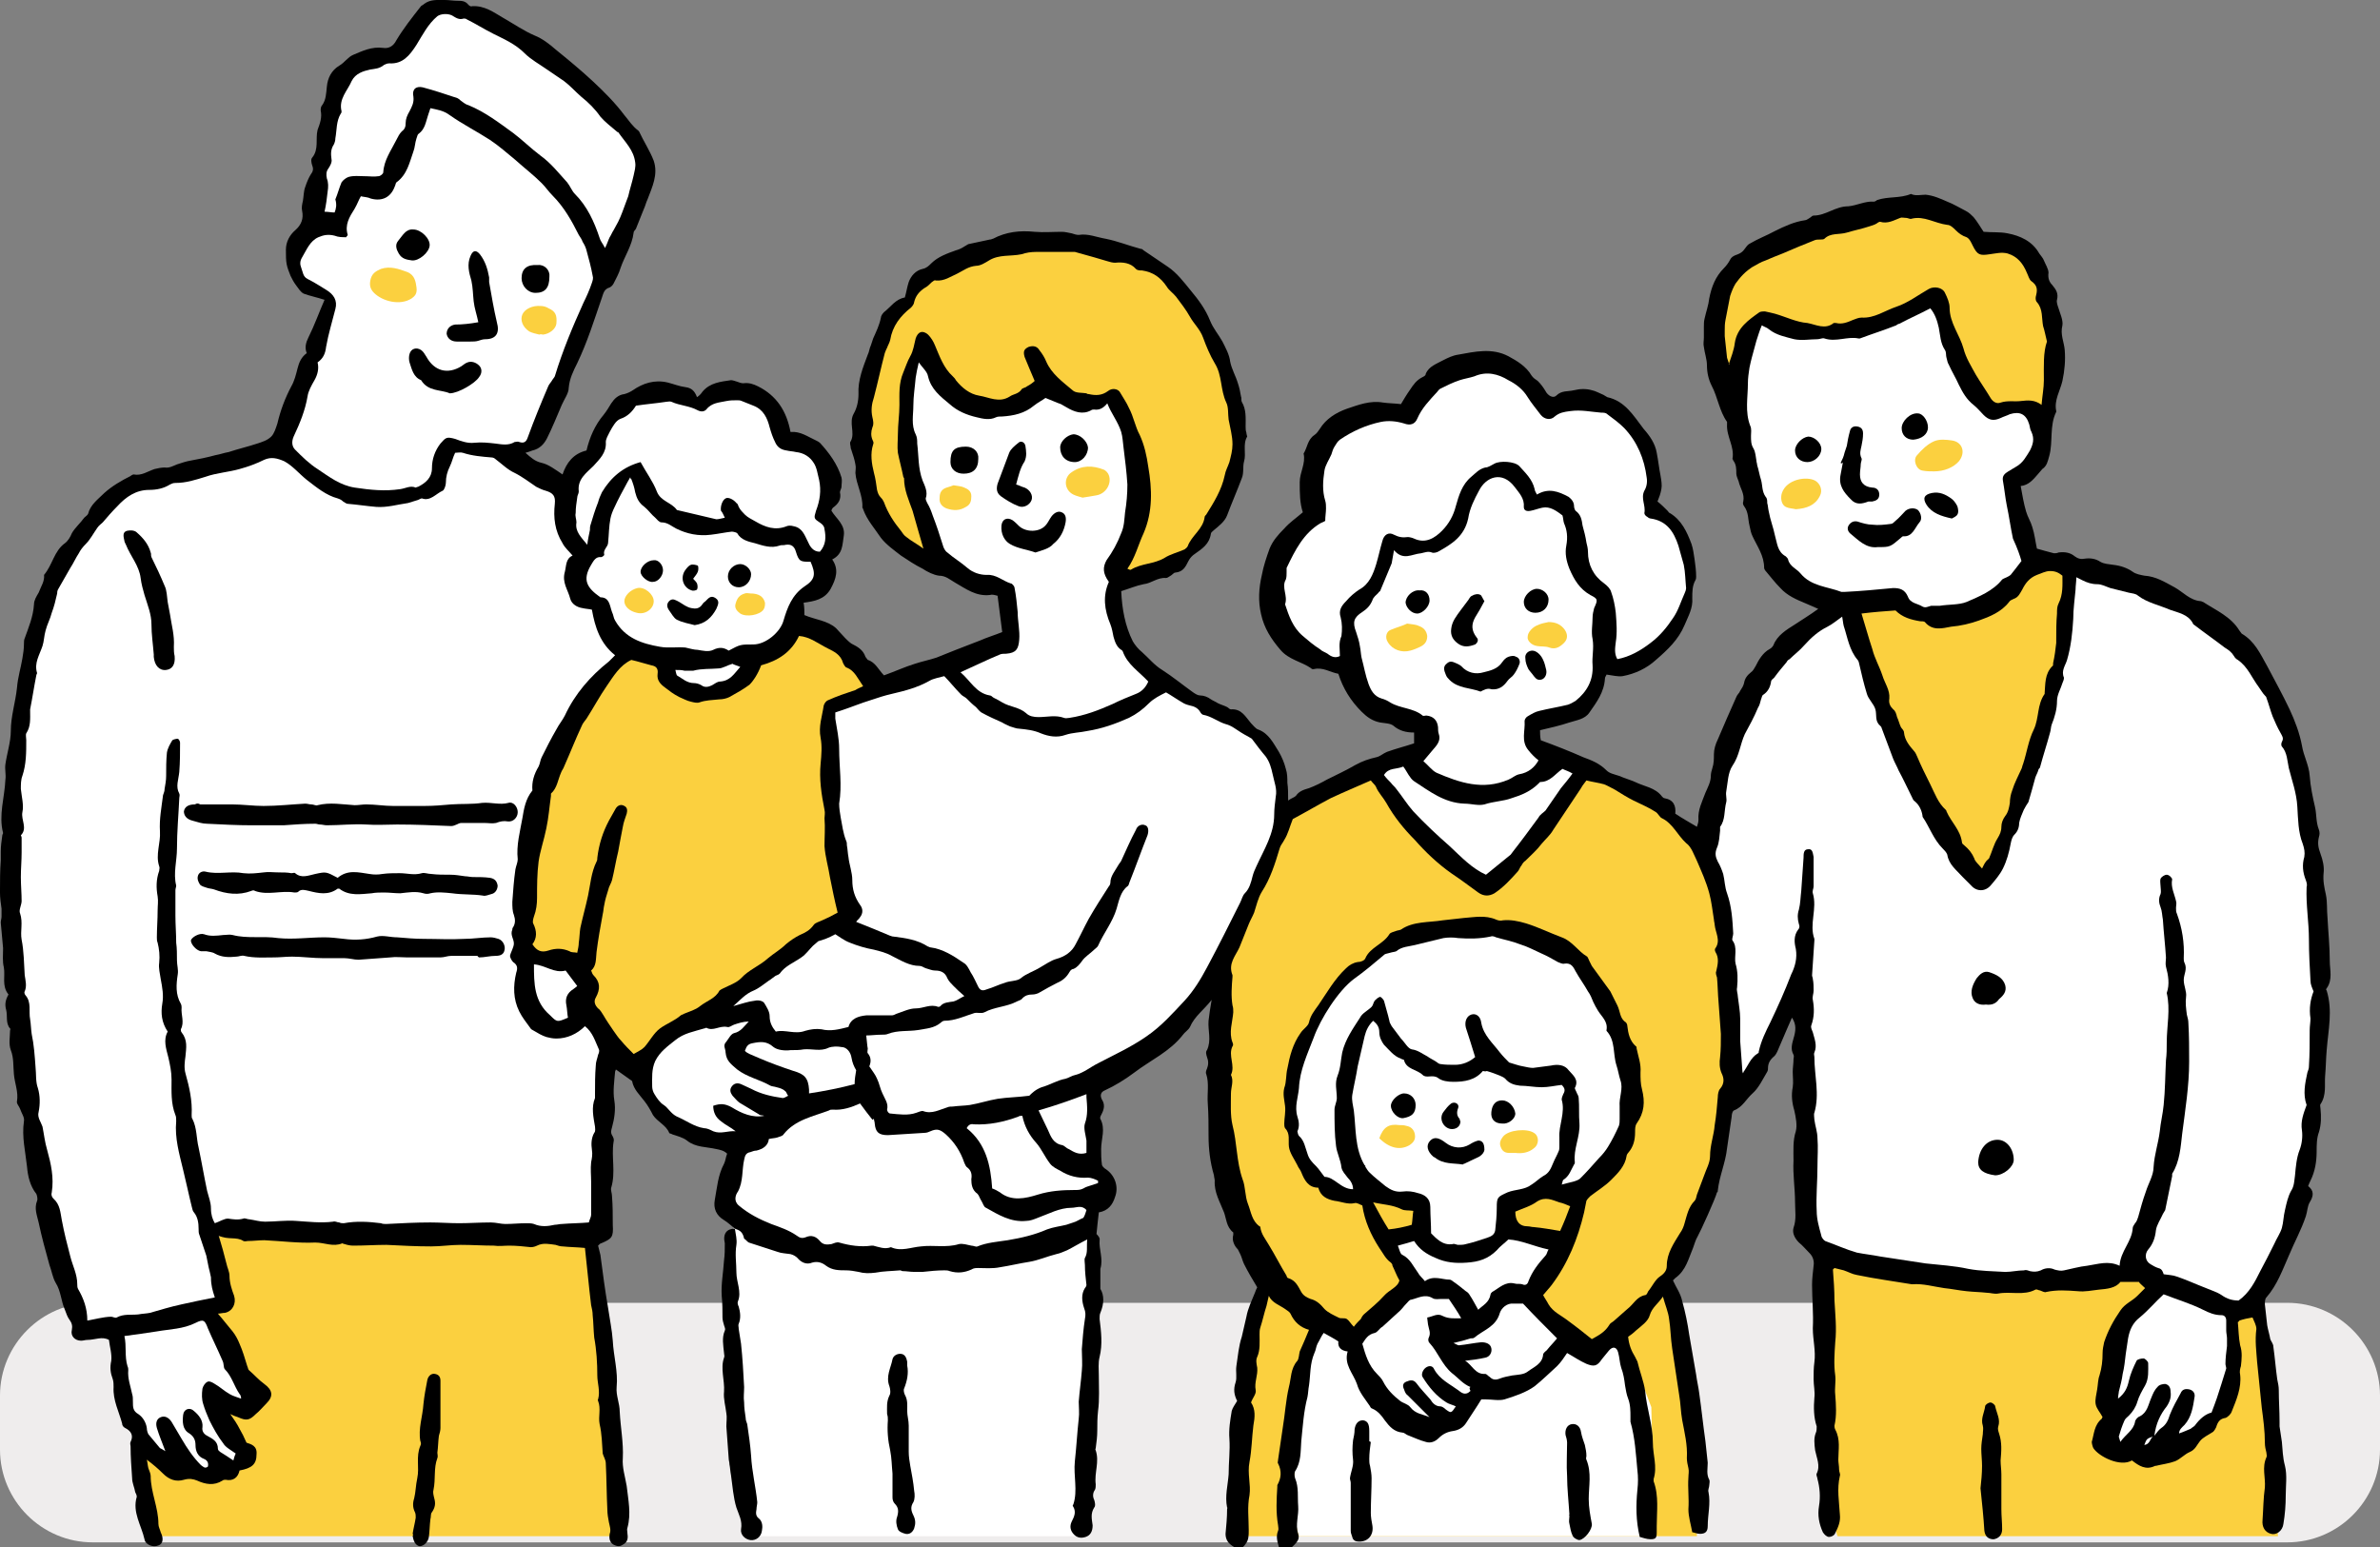 <?xml version="1.0" encoding="utf-8"?>
<!-- Generator: Adobe Illustrator 27.2.0, SVG Export Plug-In . SVG Version: 6.00 Build 0)  -->
<svg version="1.1" id="レイヤー_1" xmlns="http://www.w3.org/2000/svg" xmlns:xlink="http://www.w3.org/1999/xlink" x="0px"
	 y="0px" viewBox="0 0 308 200.2" style="enable-background:new 0 0 308 200.2;" xml:space="preserve">
<rect x="0" y="0" width="308" height="200.2" fill="#808080" stroke="none"/>
<style type="text/css">
	.st0{fill:#EFEDED;}
	.st1{fill:#FBD03F;}
	.st2{fill:#FFFFFF;}
</style>
<path class="st0" d="M296,199.6H12c-6.6,0-12-5.4-12-12v-7c0-6.6,5.4-12,12-12h284c6.6,0,12,5.4,12,12v7
	C308,194.2,302.6,199.6,296,199.6z"/>
<g>
	<g>
		<path class="st1" d="M20.1,198.8H80L76.1,160H17C17,160,17.3,191.2,20.1,198.8z"/>
		<path class="st2" d="M97.1,198.8h43.4l0.8-40.9l-46.1-0.8C95.2,157.1,92.3,173.7,97.1,198.8z"/>
		<path class="st1" d="M237.8,198.8h57l-3.3-38.9h-54.7C236.8,160,235,191.2,237.8,198.8z"/>
		<path class="st1" d="M161.3,198.8h58.3l-0.4-16.7l-3.9-22.2h-50.1C165.3,160,158.5,191.2,161.3,198.8z"/>
		<path class="st2" d="M168.1,198.8h46l-0.4-16.7l-8.4-22.2h-33.2C172.1,160,165.4,191.2,168.1,198.8z"/>
		<g>
			<path d="M95.1,159c-0.5-0.4-0.9-0.8-1.4-1.1c-1-0.6-1.4-1.5-1.2-2.6c0.3-1.6,0.4-3.2,1.2-4.7c0.2-0.4,0.2-0.8,0.4-1.3
				c-0.4-0.4-0.9-0.5-1.4-0.6c-1.3-0.3-2.7-0.2-3.8-1.1c-0.5-0.4-1.3-0.6-1.9-0.8c-0.1-0.1-0.4-0.1-0.4-0.2c-0.4-1-1.5-1.4-2.1-2.3
				c-0.3-0.6-0.7-1.3-1.1-1.8c-0.6-0.8-1.4-1.5-1.6-2.6c-0.7-0.5-1.4-1-2.1-1.5c0,0.1-0.1,0.2-0.1,0.3c-0.1,1.2-0.3,2.5-0.1,3.7
				c0.2,1.2,0,2.4-0.3,3.5c-0.1,0.4-0.2,0.6,0,1c0.2,0.3,0.3,0.6,0.2,0.9c-0.3,1.9,0.3,3.9-0.3,5.9c-0.1,0.3,0.1,0.7,0.1,1.1
				c0.1,1.2,0.1,2.5,0.1,3.7c0.1,1.6-0.1,1.8-1.5,2.4c-0.1,0-0.2,0.1-0.4,0.3c0.1,0.4,0.2,0.8,0.3,1.2c0.3,2.3,0.6,4.6,1,6.9
				c0.2,1.4,0.5,2.8,0.6,4.2c0.1,2,0.7,4,0.5,6c-0.1,1.1,0.4,2.1,0.4,3.2c0.1,2,0.5,4,0.4,6c-0.1,1.2,0.3,2.4,0.5,3.6
				c0.2,1.8,0.6,3.6,0.1,5.4c-0.1,0.2,0,0.5,0,0.8c0.1,0.6,0,1.1-0.6,1.4c-0.4,0.3-0.8,0.2-1.2,0c-0.5-0.3-0.6-0.8-0.5-1.4
				c0.2-0.5,0-1-0.1-1.5c-0.1-0.5-0.2-1.1-0.2-1.6c-0.1-2-0.1-4-0.2-6c0-0.5-0.3-0.9-0.4-1.3c-0.1-1.3-0.1-2.5-0.4-3.8
				c-0.2-1,0.2-2-0.2-3c0-0.1-0.1-0.2,0-0.2c0.3-1.1-0.1-2.1-0.1-3.1c0-1.6-0.1-3.3-0.4-4.9c-0.1-1-0.1-2-0.2-2.9
				c0-0.4-0.1-0.9-0.2-1.3c-0.3-2.4-0.5-4.8-0.8-7.4c-1-0.1-1.9-0.1-2.9-0.2c-0.3,0-0.6-0.1-0.9-0.2c-0.8-0.1-1.6-0.3-2.4,0.1
				c-0.2,0.1-0.5,0.2-0.8,0.2c-0.9-0.1-1.9-0.2-2.8-0.2c-0.7,0-1.3,0.1-2,0c-1.4,0-2.8-0.1-4.3-0.1c-1.3,0-2.5,0.2-3.8,0.2
				c-1.9,0-3.8-0.1-5.8-0.2c-1.4,0-2.8,0.1-4.3,0.1c-0.4,0-0.8-0.1-1.1-0.2c-0.1,0-0.3-0.1-0.3-0.1c-1.2,0.5-2.3-0.1-3.5-0.1
				c-2.2,0.1-4.4-0.2-6.6-0.3c-0.7,0-1.4,0.1-2.1,0.1c-0.2,0-0.4,0.1-0.6,0c-0.9-0.6-2-0.1-3.2-0.7c0.4,1.3,0.7,2.4,1,3.6
				c0.1,0.5,0.4,1.1,0.4,1.6c0,0.9,0.3,1.8,0.6,2.6c0.3,1-0.2,2-1.2,2.2c-0.3,0-0.6,0.1-0.9,0.1c0.7,0.8,1.3,1.6,1.9,2.3
				c0.4,0.5,0.7,1.1,0.9,1.6c0.4,0.9,0.7,1.9,1,2.9c0.1,0.2,0.1,0.4,0.2,0.5c0.7,0.6,1.3,1.3,2,1.8c1.1,0.8,1.2,1.6,0.3,2.5
				c-0.5,0.5-0.9,1-1.4,1.4c-0.8,0.8-1.2,0.9-2.3,0.4c-0.3-0.1-0.6-0.2-1-0.4c0.5,0.7,0.9,1.3,1.2,1.9c0.3,0.5,0.6,1.1,0.9,1.8
				c0.6,0.2,1.4,0.4,1.3,1.5c0,1.3-0.6,1.8-2.2,2.1c-0.2,0.9-0.8,1.4-1.8,1.2c-0.1,0-0.3,0-0.4,0.1c-1.1,0.7-2.2,0.5-3.3,0
				c-0.5-0.2-1-0.3-1.7-0.1c-1,0.3-1.9,0-2.7-0.8c-0.6-0.6-1.3-1.2-2.1-1.8c0.1,0.4,0.1,0.7,0.2,1.1c0.1,0.3,0.3,0.7,0.3,1
				c0,2.1,1,4.1,1,6.2c0,0.4,0.2,0.7,0.3,1.1c0.4,0.8,0.3,1.5-0.3,1.7c-0.7,0.3-1.7-0.1-1.8-0.8c-0.4-1.8-1.6-3.5-1-5.5
				c0-0.2-0.1-0.4-0.2-0.6c-0.1-0.6-0.4-1.2-0.4-1.8c-0.1-1.4-0.2-2.8-0.2-4.1c0-0.2-0.1-0.4,0-0.6c0.4-0.8,0.1-1.4-0.7-1.8
				c-0.2-0.1-0.4-0.3-0.4-0.6c-0.4-1.5-1.2-3-1.1-4.7c0-0.3,0-0.7-0.1-1c-0.3-0.8-0.4-1.5-0.2-2.4c0.1-0.9-0.2-1.8-0.3-2.7
				c-0.9-0.5-1.8,0-2.8,0c-0.3,0-0.5,0.1-0.8,0.1c-0.8,0-1.4-0.6-1.2-1.4c0.1-0.5,0-0.9-0.3-1.3c-0.3-0.4-0.4-0.8-0.6-1.3
				c-0.5-1.1-0.5-2.4-1.2-3.5c-0.4-0.7-0.5-1.5-0.8-2.3c-0.5-1.8-1-3.6-1.4-5.5c-0.2-0.9-0.6-1.8-0.2-2.8c0.1-0.2,0-0.7-0.1-0.9
				c-0.8-1-1.1-2.3-1.2-3.5c-0.2-1.9-0.7-3.9-0.4-5.9c0.1-0.5-0.3-1-0.5-1.6c-0.1-0.3-0.5-0.7-0.4-1c0.2-1.2-0.3-2.3-0.4-3.5
				c-0.1-1,0-2.1-0.4-3.1c-0.3-0.8-0.1-1.7-0.1-2.5c0-0.1,0.1-0.3,0-0.3c-0.6-0.7-0.3-1.6-0.5-2.4c-0.2-0.7-0.1-1.3,0.3-2
				c-0.9-1.1-0.4-2.4-0.6-3.5c-0.2-0.8-0.1-1.6-0.1-2.5c-0.1-1.1-0.2-2.2-0.3-3.3c0-0.3,0.1-0.5,0.1-0.8c0-0.3,0-0.7,0-1
				c-0.1-0.7-0.2-1.4-0.2-2.1c0-1.4,0-2.8,0.1-4.2c0-0.4,0-0.7,0-1.1c0-0.7,0.1-1.4,0.2-2.1c0-0.1,0.1-0.2,0.1-0.3
				c-0.6-2.3,0.2-4.6,0.3-6.9c0.1-0.7-0.1-1.3,0-2c0.2-1.4,0.7-2.9,0.7-4.3c0-1.9,0.6-3.7,0.8-5.6c0.1-1.3,0.5-2.6,0.7-3.8
				c0.1-0.6,0.2-1.2,0.2-1.9c0-0.2,0-0.5,0.1-0.7c0.5-1.4,1.1-2.8,1.2-4.4c0-0.5,0.3-1,0.6-1.5c0.3-0.8,0.8-1.5,0.7-2.3
				c1.1-1.3,1.3-3.1,2.7-4.1c0.4-0.3,0.7-0.8,0.9-1.3c0.4-0.7,1.1-1.3,1.6-2c0.2-0.2,0.4-0.3,0.5-0.5c0.3-1.2,1.3-1.9,2.1-2.7
				c1-0.9,2.2-1.6,3.4-2.2c0.1-0.1,0.3-0.2,0.4-0.2c1,0.2,1.8-0.4,2.7-0.7c0.4-0.1,0.9-0.2,1.3-0.2c0.6,0.1,1.1-0.2,1.6-0.4
				c0.6-0.2,1.2-0.4,1.8-0.5c1.1-0.2,2.1-0.4,3.2-0.7c0.6-0.1,1.1-0.3,1.7-0.4c1.2-0.4,2.5-0.7,3.7-1.1c0.6-0.2,1.3-0.4,1.8-0.9
				c0.4-0.4,0.6-1.1,0.8-1.7c0.4-1.7,1-3.3,1.8-4.8c0.4-0.7,0.6-1.5,0.8-2.3c0.2-0.8,0.5-1.5,1.2-2c-0.3-0.7-0.1-1.4,0.2-2
				c0.8-1.6,1.4-3.3,2.1-4.9c-0.9-0.3-1.9-0.5-2.7-0.8c-0.4-0.2-0.7-0.7-1-1.1c-0.3-0.4-0.5-0.8-0.7-1.2c-0.2-0.5-0.4-1-0.5-1.5
				C37,33.7,37,33,37,32.3c0-1,0.5-1.9,1.2-2.5c0.8-0.7,1.1-1.5,0.9-2.5c-0.1-0.4,0-0.9,0.1-1.3c0.1-0.6,0.1-1.3,0.3-1.8
				c0.2-0.6,0.4-1.1,0.7-1.6c0.3-0.4,0.4-0.7,0.2-1.2c-0.1-0.3-0.2-0.8,0-1c0.9-1.1,0.4-2.4,0.7-3.6c0.3-0.8,0.6-1.6,0.4-2.5
				c0-0.2,0-0.5,0.2-0.7c0.5-0.7,0.5-1.5,0.6-2.4c0.1-1.1,0.6-2.1,1.6-2.7c0.7-0.4,1.1-1.1,1.8-1.4c1.2-0.5,2.4-1.1,3.9-0.9
				c0.7,0.1,1.3-0.2,1.7-1c0.9-1.5,2-2.9,3.1-4.3c0.1-0.2,0.3-0.2,0.5-0.4C55.7-0.1,56.6,0,57.6,0c0.5,0,1.1,0.1,1.6,0.1
				c0.5,0,1,0,1.4,0.5c0.1,0.1,0.3,0.3,0.5,0.2c1.6-0.1,2.8,0.8,4,1.5c1.4,0.8,2.7,1.7,4.1,2.3c1,0.4,1.9,1.1,2.7,1.8
				c1.6,1.3,3.3,2.7,4.8,4.1c1.5,1.4,2.9,2.8,4.1,4.4c0.6,0.7,1,1.4,1.8,2c0,0,0.1,0.1,0.1,0.1c0.6,1.3,1.4,2.5,1.9,3.8
				c0.6,1.8-0.2,3.4-0.8,5c-0.2,0.4-0.3,0.9-0.5,1.3c-0.3,0.8-0.7,1.7-1,2.5c-0.1,0.2-0.3,0.3-0.3,0.5c-0.2,1.7-1.2,3.1-1.7,4.6
				c-0.2,0.7-0.6,1.4-0.9,2c-0.1,0.2-0.3,0.4-0.5,0.5c-0.7,0.2-0.8,0.7-1,1.3c-1,2.9-1.9,5.8-3.2,8.5c-0.5,1-1,2-1.1,3.2
				c0,0.7-0.6,1.5-0.9,2.2c-0.6,1.4-1.2,2.9-1.9,4.3c-0.4,0.8-1,1.4-1.9,1.6c-0.3,0.1-0.5,0.2-0.9,0.3c0.7,0.6,1.2,1.1,2.1,1.3
				c0.9,0.2,1.8,0.9,2.7,1.5c0.5-1.5,1.4-2.7,3.1-3.1c0.4-1.7,1.1-3.3,2.2-4.6c0.4-0.5,0.7-1,1-1.5c0.4-0.6,0.9-1.1,1.7-1.2
				c0.4-0.1,0.8-0.3,1.1-0.5c1.3-0.9,2.8-1.4,4.5-1c0.8,0.2,1.5,0.5,2.3,0.6c0.8,0.1,1.2,0.5,1.5,1.3c0.3-0.2,0.5-0.4,0.7-0.7
				c1-1.2,2.4-1.3,3.7-1.5c0.2,0,0.5,0.1,0.8,0.2c0.3,0.1,0.5,0.2,0.8,0.2c0.7-0.1,1.3,0.1,1.9,0.4c2.4,1.2,3.7,3.2,4.2,5.9
				c1.3-0.1,2.2,0.6,3.3,1.1c0.2,0.1,0.4,0.2,0.5,0.3c1.2,1.3,2.3,2.8,2.8,4.5c0.1,0.4,0,0.8,0,1.2c0,0.2-0.2,0.5-0.2,0.7
				c0.2,0.9-0.2,1.5-0.9,2c-0.1,0.1-0.2,0.3-0.2,0.4c0.6,1,1.8,1.8,1.6,3.2c-0.2,1.2-0.1,2.4-1.5,3.1c0.9,1.3,0.5,2.5-0.2,3.8
				c-0.8,1.4-2.1,1.6-3.5,1.8c0.1,0.6,0.1,1.1,0.1,1.6c1.4,0.6,3,0.7,4.1,1.7c0.4,0.4,0.8,0.9,1.2,1.3c0.2,0.2,0.5,0.5,0.8,0.7
				c0.8,0.4,1.5,0.8,1.8,1.7c0.1,0.1,0.2,0.3,0.3,0.4c1,0.3,1.4,1.3,2.1,2c1.4-0.5,2.7-1.1,4-1.5c0.9-0.3,1.9-0.5,2.8-0.8
				c0.8-0.3,1.7-0.7,2.5-1c1-0.4,2.1-0.8,3.1-1.2c0.9-0.4,1.9-0.7,2.9-1.1c-0.2-1.6-0.4-3.1-0.6-4.7c-0.4-0.1-0.7-0.2-1-0.1
				c-1.8,0.2-3.1-0.8-4.5-1.6c-0.7-0.4-1.2-0.9-2.1-0.9c-0.7-0.1-1.5-0.5-2.1-0.9c-1-0.5-1.9-1.1-2.8-1.7c-0.9-0.7-1.9-1.4-2.6-2.3
				c-0.8-1.2-1.8-2.3-2.3-3.7c0-0.1-0.1-0.2-0.1-0.2c0.1-1.6-0.8-3-0.9-4.5c0-0.3,0.1-0.7,0-1.1c-0.1-0.6-0.3-1.2-0.5-1.8
				c0-0.1-0.1-0.2-0.1-0.3c0-0.3-0.2-0.7,0-0.9c0.6-1.1-0.3-2.4,0.4-3.6c0.4-0.7,0.6-1.6,0.6-2.5c-0.1-1.8,0.6-3.5,1.2-5.1
				c0.2-0.4,0.2-0.8,0.4-1.2c0.1-0.3,0.2-0.6,0.3-0.9c0.4-0.9,0.8-1.7,1-2.7c0-0.2,0.2-0.5,0.4-0.7c0.9-0.7,1.5-1.7,2.7-1.9
				c0.2-0.7,0.3-1.4,0.5-2c0.3-0.8,0.9-1.5,1.8-1.7c0.5-0.1,0.8-0.4,1.1-0.7c0.9-0.9,2.1-1.3,3.2-1.7c0.4-0.1,0.8-0.3,1.1-0.5
				c0.2-0.1,0.3-0.2,0.5-0.3c0.9-0.2,1.9-0.4,2.8-0.6c0.2,0,0.3-0.1,0.4-0.1c1.7-0.9,3.5-1.1,5.4-0.9c1.2,0.1,2.3,0,3.5,0
				c0.4,0,0.8,0.1,1.3,0.2c0.3,0.1,0.6,0.2,0.9,0.2c1.2-0.2,2.3,0.3,3.5,0.5c1.5,0.3,3,0.9,4.5,1.3c0.2,0,0.3,0.1,0.4,0.2
				c1,0.7,2.1,1.4,3.1,2.1c1.2,0.8,2.1,2,3,3.1c1,1.2,1.9,2.4,2.5,3.9c0.4,1,1.1,1.8,1.6,2.7c0.4,0.8,0.9,1.7,1,2.6
				c0.2,1,0.7,1.8,1,2.8c0.2,0.6,0.3,1.1,0.4,1.7c0.1,0.2,0,0.5,0.1,0.7c0.6,1,0.5,2.1,0.5,3.2c0,0.3,0,0.5,0.1,0.8
				c0,0.2,0.1,0.4,0.1,0.5c-0.6,1-0.1,2.2-0.4,3.2c-0.2,0.7,0,1.5-0.3,2.2c-0.6,1.6-1.3,3.2-1.9,4.8c-0.3,0.8-1.1,1.4-1.7,1.9
				c-0.2,0.2-0.4,0.3-0.4,0.5c-0.2,1.3-1.1,1.9-2.1,2.6c-0.3,0.2-0.6,0.5-0.8,0.9c-0.4,0.8-0.7,1.4-1.7,1.5c-0.2,0-0.4,0.3-0.6,0.4
				c-0.2,0.1-0.4,0.3-0.6,0.3c-1.1-0.1-1.9,0.7-2.9,0.8c-1,0.2-1.9,0.6-2.9,0.9c0.1,2.3,0.5,4.5,1.5,6.5c0.3,0.5,0.7,1,1.2,1.4
				c0.9,0.8,1.6,1.7,2.6,2.3c1.4,0.9,2.6,1.9,4,2.9c0.3,0.2,0.6,0.4,0.9,0.4c0.5,0,1,0.2,1.4,0.5c0.3,0.2,0.6,0.3,0.9,0.5
				c0.4,0.2,0.8,0.3,1.2,0.5c0.2,0.1,0.3,0.3,0.5,0.3c1.4-0.1,1.9,1,2.6,1.8c0.3,0.3,0.6,0.7,0.9,0.8c1.4,0.5,2,1.8,2.7,2.9
				c0.4,0.7,0.7,1.4,0.9,2.2c0.2,0.6,0.2,1.2,0.2,1.8c0.1,0.7,0.1,1.4,0.1,2.3c0.4-0.3,0.8-0.4,1-0.6c0.4-0.6,1-0.8,1.7-1
				c0.8-0.3,1.6-0.7,2.3-1.1c1.2-0.6,2.5-1.2,3.7-1.9c0.9-0.5,1.8-0.8,2.7-1c0.5-0.1,0.9-0.5,1.4-0.7c1.1-0.4,2.3-0.7,3.5-1.1
				c0-0.4,0-0.9,0-1.4c-1,0-1.9-0.2-2.7-0.9c-0.4-0.3-1.1-0.3-1.7-0.4c-1-0.2-1.7-0.7-2.4-1.4c-1.4-1.4-2.4-3-3-4.9
				c-1.1-0.2-2-0.9-3.2-0.6c-0.1,0-0.3,0-0.3-0.1c-1.3-0.9-2.9-1.1-4-2.4c-1.2-1.4-2.1-2.8-2.5-4.6c-0.4-1.7-0.3-3.4,0.1-5.1
				c0.2-1.1,0.6-2.3,1-3.4c0.4-1,1.1-1.8,1.9-2.6c0.7-0.8,1.6-1.4,2.4-2.1c-0.4-1.2-0.4-2.5-0.4-3.9c0-1.3,0.8-2.4,0.5-3.7
				c0.5-0.8,0.5-1.8,1.4-2.4c0.3-0.2,0.5-0.5,0.7-0.8c0.8-1.3,2.1-2.1,3.5-2.6c1.5-0.5,3-1.1,4.7-0.8c0.7,0.1,1.5,0.1,2.3,0.2
				c0.3-0.5,0.7-1.2,1.2-1.9c0.4-0.6,0.8-1.2,1.6-1.6c0.2-0.1,0.4-0.2,0.4-0.4c0.4-1,1.4-1.3,2.3-1.8c0.6-0.3,1.2-0.6,1.9-0.7
				c2.2-0.4,4.4-0.9,6.5,0.2c1.1,0.6,2.3,1.3,3,2.5c0.2,0.3,0.5,0.5,0.8,0.7c0.4,0.4,0.7,0.8,1,1.3c0.3,0.6,1,1,1.4,0.6
				c0.7-0.7,1.5-0.5,2.3-0.7c0.8-0.2,1.6-0.2,2.3,0c0.5,0.1,1,0.4,1.5,0.6c0.2,0.1,0.3,0.2,0.5,0.3c2.3,0.5,3.4,2.4,4.7,4.1
				c0.8,0.9,1.5,1.9,1.7,3.1c0.2,1,0.3,2,0.5,3c0.1,0.6,0.2,1.2,0.1,1.7c-0.1,0.6-0.3,1.1-0.5,1.6c0.5,0.4,0.9,0.8,1.3,1.2
				c0.1,0.1,0.2,0.3,0.3,0.3c1.5,0.9,2.2,2.4,2.8,4c0.2,0.6,0.3,1.3,0.4,2c0.1,0.7,0.2,1.5,0.2,2.2c0,0.2,0,0.3-0.1,0.5
				c-0.4,0.7-0.4,1.5-0.4,2.3c0.1,1.3-0.5,2.3-1,3.5c-0.8,1.9-2.2,3.2-3.7,4.5c-1.2,1.1-2.7,1.8-4.3,2.1c-0.6,0.1-1.3-0.1-2.1-0.2
				c0,0.1-0.2,0.3-0.2,0.5c-0.1,1.8-1.1,3.1-2,4.4c-0.6,0.9-1.7,1-2.6,1.3c-1.2,0.4-2.5,0.7-3.8,1c0,0.4,0,0.8,0.1,1.3
				c1.9,0.7,3.7,1.4,5.5,2.2c1.1,0.4,2.1,0.8,3,1.7c0.4,0.4,1,0.5,1.6,0.7c0.7,0.3,1.4,0.5,2.1,0.8c1.2,0.6,2.6,0.7,3.5,1.9
				c0.1,0.1,0.2,0.2,0.3,0.2c1.2,0.2,1.5,1,1.4,2c0.9,0.6,1.8,1.1,2.8,1.7c0.1-0.3,0.2-0.6,0.2-0.9c-0.1-1.3,0.5-2.4,0.9-3.5
				c0.3-0.7,0.7-1.4,0.7-2.2c0-0.3,0.1-0.7,0.2-1c0.2-0.6,0.2-1.2,0.2-1.8c0-0.6,0.2-1.3,0.5-1.9c0.8-1.9,1.6-3.7,2.4-5.5
				c0.1-0.3,0.4-0.5,0.5-0.8c0.2-0.3,0.4-0.6,0.5-1c0.1-0.6,0.4-1,0.9-1.4c0.3-0.2,0.4-0.5,0.6-0.8c0.4-0.8,0.9-1.7,1.8-2.2
				c0.2-0.1,0.4-0.3,0.5-0.5c0.5-1.3,1.7-2,2.8-2.7c0.9-0.6,1.9-1.2,3-2c-0.7-0.3-1.1-0.5-1.6-0.7c-1.2-0.5-2.4-1-3.3-2
				c-0.7-0.7-1.3-1.5-1.9-2.2c-0.1-0.1-0.2-0.3-0.2-0.4c0-1.6-0.9-2.8-1.5-4.1c-0.2-0.4-0.3-0.9-0.4-1.4c-0.2-0.8-0.1-1.7-0.7-2.5
				c-0.1-0.1-0.2-0.4-0.1-0.6c0.2-1-0.4-1.7-0.6-2.6c-0.1-0.3-0.3-0.7-0.3-1c0-0.6,0-1.2-0.4-1.7c0-0.1-0.1-0.2-0.1-0.2
				c0.3-1.6-0.8-2.9-0.7-4.5c0-0.1,0-0.3,0-0.3c-1-1.4-1.2-3.2-2-4.7c-0.4-0.8-0.6-1.7-0.6-2.6c0-0.8-0.3-1.6-0.4-2.4
				c-0.1-0.4,0-0.8,0-1.2c0-0.5,0-0.9,0-1.4c0-0.4,0-0.7,0.1-1.1c0.2-0.9,0.5-1.7,0.6-2.6c0.3-1.5,0.8-2.8,1.9-3.9
				c0.3-0.3,0.6-0.7,0.8-1.1c0.3-0.6,1-0.6,1.4-0.9c0.5-0.3,0.7-1,1.2-1.2c1-0.6,2.1-1,3.2-1.6c1.2-0.6,2.5-1.2,3.9-1.4
				c0.2,0,0.4-0.2,0.6-0.3c0.2-0.1,0.3-0.3,0.5-0.3c1.6,0,2.8-1.2,4.5-1.2c1.1-0.1,2.2-0.7,3.3-0.6c0.1,0,0.3-0.1,0.4-0.2
				c1.4-0.5,3-0.2,4.4-0.8c0.6,0.3,1.3,0.1,1.9,0.1c1,0.1,1.9,0.5,2.8,0.9c0.8,0.3,1.6,0.8,2.4,1.2c0.4,0.2,0.7,0.5,1,0.8
				c0.5,0.6,0.9,1.3,1.3,1.9c1.2,0.1,2.1,0,3.1,0.2c1.6,0.3,3.2,1,4.1,2.6c0.2,0.3,0.5,0.6,0.6,0.9c0.2,0.5,0.6,1.1,0.6,1.6
				c-0.1,0.7,0.1,1.2,0.5,1.6c0.5,0.6,0.8,1.1,0.6,1.9c-0.1,0.3,0.1,0.8,0.2,1.1c0.2,0.7,0.6,1.5,0.5,2.2c-0.3,1.2,0.2,2.1,0.3,3.2
				c0.1,1.3,0,2.6-0.3,4c-0.3,1.3-1.1,2.5-0.8,3.9c0,0,0,0.1,0,0.1c-0.9,1.8-0.4,3.9-0.9,5.7c-0.2,0.7-0.3,1.3-0.9,1.7
				c-0.2,0.2-0.4,0.5-0.6,0.7c-0.6,0.7-1.2,1.4-2.2,1.5c0.2,1.1,0.4,2.3,0.7,3.3c0.2,0.7,0.6,1.3,0.8,2c0.3,0.9,0.4,1.9,0.6,2.8
				c0.7,0.2,1.4,0.4,2.2,0.6c0.2,0,0.4,0,0.6-0.1c0.8-0.1,1.5,0,2.1,0.5c0.4,0.3,0.8,0.4,1.3,0.3c0.7-0.1,1.4,0,2,0.4
				c0.5,0.3,1.1,0.3,1.7,0.4c0.9,0.1,1.8,0.4,2.5,0.9c0.4,0.3,1,0.4,1.5,0.5c1.5,0.1,2.6,0.8,3.9,1.5c1.1,0.6,2,1.7,3.4,1.8
				c0.1,0,0.2,0.1,0.3,0.1c1.7,1.1,3.6,1.9,4.7,3.7c0.1,0.1,0.2,0.3,0.3,0.4c1.7,1,2.4,2.6,3.3,4.2c1,1.9,2,3.7,2.9,5.6
				c0.7,1.5,1.3,3.1,1.6,4.7c0.2,1.3,0.9,2.5,1,3.9c0.1,1.4,0.4,2.8,0.7,4.1c0.2,0.9,0.1,1.9,0.5,2.9c0.1,0.3,0.1,0.6,0,0.9
				c-0.2,0.8-0.1,1.4,0.2,2.2c0.3,0.8,0.5,1.7,0.4,2.5c-0.1,1,0.1,1.9,0.3,2.8c0.2,1,0.1,1.9,0.2,2.9c0.1,1.9,0.3,3.8,0.3,5.7
				c0,1.1,0.4,2.4-0.4,3.5c-0.1,0.1-0.1,0.2,0,0.3c0.8,2.6,0.2,5.1,0,7.7c-0.1,1.1-0.1,2.2-0.2,3.3c-0.1,1.2,0.2,2.5-0.6,3.7
				c-0.1,0.1,0,0.4,0,0.6c0.1,1,0.1,2-0.2,3c-0.3,0.8-0.3,1.7-0.3,2.5c0,1.3-0.2,2.6-0.8,3.8c-0.1,0.2-0.2,0.4-0.3,0.7
				c0.8,0.6,0.7,1.3,0.2,2.1c-0.3,0.5-0.3,1.2-0.5,1.8c-0.6,1.8-1.5,3.4-2.2,5.1c-0.8,1.8-1.5,3.8-2.9,5.4c-0.2,0.2-0.2,0.6-0.2,0.9
				c0.1,0.9,0.2,1.8,0.3,2.7c0.1,0.6,0.3,1.2,0.4,1.8c0.1,0.3,0.4,0.6,0.4,1c0.2,1.4,0.3,2.8,0.5,4.2c0.1,0.5,0.2,0.9,0.2,1.4
				c0,1.4,0.1,2.7,0.1,4.1c0,0.2,0,0.4,0,0.6c0.1,0.7,0.2,1.3,0.3,2c0.1,1,0.1,2,0.4,3.1c0.3,1.2,0.1,2.6,0.1,3.8
				c0,1.3-0.1,2.5-0.3,3.7c-0.1,0.9-0.9,1.5-1.6,1.3c-0.8-0.2-1.2-0.9-1.1-1.8c0.1-1.4,0.1-2.8,0.3-4.2c0.1-1.3-0.4-2.6,0.2-3.9
				c0.1-0.2,0-0.4,0-0.6c-0.1-0.4-0.2-0.8-0.2-1.3c0-1.5-0.2-3-0.4-4.5c-0.2-2-0.4-3.9-0.6-5.9c-0.1-1.4-0.3-2.8-0.1-4.3
				c0-0.5-0.3-1-0.5-1.5c-0.6,0.1-1.1,0.2-1.7,0.4c0,0.1-0.2,0.2-0.2,0.2c0.1,1,0.1,2,0.3,3c0.3,0.9,0.2,1.8,0.1,2.7
				c-0.1,0.3-0.2,0.7-0.1,1.1c0.2,1.7-0.5,3.3-1.1,4.8c-0.1,0.3-0.5,0.7-0.8,0.8c-0.7,0.1-1,0.5-1.2,1.2c-0.1,0.2-0.2,0.4-0.4,0.6
				c-0.6,0.4-1.3,0.7-1.7,1.2c-0.4,0.5-0.6,1.1-1.3,1.4c-0.7,0.3-1.2,0.9-1.9,1.2c-0.8,0.3-1.7,0.4-2.5,0.6c0,0-0.1,0-0.1,0
				c-1.2,0.6-2.1,0-3-0.7c-1.5,0.9-4.3-0.5-5-1.6c-0.1-0.2-0.2-0.6-0.2-0.8c0.3-1,0.3-2.2,1.3-3c0,0,0-0.1,0.1-0.2
				c-0.3-0.6-0.8-1.1-0.9-1.7c-0.1-0.6,0.1-1.2,0.2-1.9c0.1-0.6,0.1-1.3,0.3-1.8c0.3-1,0.4-1.9,0.4-2.9c0-0.5,0.1-0.9,0.2-1.4
				c0.5-1.5,1.2-2.8,2.1-4.1c0.6-0.9,1.5-1.2,2.2-1.9c0.3-0.3,0.7-0.7,1-1c-0.4-0.4-0.7-0.6-0.8-0.8c-0.8,0-1.5,0-2.4,0
				c-0.6,0.8-1.7,0.9-2.8,1c-0.9,0.1-1.8,0.3-2.7,0.2c-1.4-0.1-2.7-0.2-4.1,0.1c-0.2,0.1-0.5-0.1-0.8-0.2c-0.2,0-0.4-0.2-0.6-0.1
				c-1.5,0.8-3.2,0.2-4.8,0.5c-0.5,0.1-1-0.1-1.5-0.1c-0.9-0.1-1.7-0.1-2.6-0.2c-1-0.1-1.9-0.3-2.9-0.4c-1.4-0.2-2.7-0.6-4.1-0.5
				c0,0-0.1,0-0.1,0c-2.4-0.4-4.7-0.7-7.1-1.2c-0.6-0.1-1.1-0.4-1.7-0.6c-0.4-0.1-0.8-0.2-1.2-0.3c-0.1,0.1-0.2,0.2-0.2,0.2
				c0.1,1.3,0.2,2.7,0.2,4c0.1,1.8,0.3,3.6,0.1,5.4c-0.1,1.5-0.2,2.9,0,4.3c0.1,0.8-0.1,1.6,0,2.5c0.1,1.3,0.2,2.7-0.1,4
				c0,0.1,0,0.3,0.1,0.5c0.7,1.3,0.4,2.6,0.4,3.9c0,0.4,0.1,0.8,0.1,1.3c0,0.3,0.2,0.6,0.1,0.8c-0.4,1.7-0.1,3.3,0,5
				c0.1,0.9-0.2,1.6-0.6,2.4c-0.1,0.3-0.5,0.5-0.8,0.5c-0.3,0-0.6-0.3-0.8-0.6c-0.5-1.1-0.7-2.2-0.5-3.4c0.2-1.2,0.1-2.4-0.2-3.5
				c0-0.2-0.2-0.5-0.1-0.7c0.5-1,0-2-0.2-3c-0.1-0.8-0.2-1.6,0.1-2.3c0.1-0.2,0.1-0.6,0.1-0.8c-0.4-1.2-0.4-2.5-0.3-3.7
				c0.1-0.8-0.1-1.6-0.1-2.4c0-0.7,0-1.5,0.1-2.2c0.2-1.5-0.2-2.9-0.2-4.4c0.1-1.9-0.1-3.8-0.1-5.6c0-0.8,0.1-1.6,0.2-2.5
				c0.1-0.6-0.1-1.2-0.5-1.6c-0.5-0.5-0.9-1-1.4-1.4c-0.5-0.5-0.9-1.2-0.7-1.9c0.4-1.1,0.2-2.2,0.2-3.3c0-1.8-0.3-3.6-0.2-5.4
				c0-1.3-0.1-2.6,0.3-3.8c0.2-0.8,0-1.8-0.2-2.7c-0.3-1-0.4-2-0.2-3c0.1-0.7,0-1.3,0-2c0-0.5,0.1-1.1,0.1-1.6c0-0.2,0.1-0.4,0-0.6
				c-0.4-0.7-0.2-1.4,0-2.1c0.3-1,0.4-1.8-0.2-2.7c-0.2,0.5-0.5,1.1-0.7,1.6c-0.4,0.9-0.8,1.9-1.2,2.8c-0.1,0.2-0.2,0.4-0.4,0.6
				c-0.5,0.4-0.8,0.9-0.8,1.5c0,0.2,0,0.3-0.1,0.5c-0.6,1-1.1,2.1-1.9,2.8c-0.8,0.7-1.3,1.8-2.4,2.2c-0.2,0.1-0.3,0.5-0.3,0.8
				c-0.2,1.4-0.4,2.7-0.6,4.1c-0.2,1.9-1,3.6-1.2,5.5c0,0.1,0,0.2-0.1,0.2c-0.2,0.8-2.1,5-2.5,5.7c-0.3,0.5-0.4,1-0.6,1.5
				c-0.6,1.4-0.9,2.9-2.3,3.9c-0.1,0.1-0.2,0.2-0.3,0.3c0.4,0.9,1,1.7,1.2,2.7c0.4,1.4,0.7,2.9,0.9,4.3c0.3,1.7,0.6,3.5,0.9,5.2
				c0.1,0.8,0.3,1.6,0.4,2.4c0.3,2.1,0.5,4.1,0.8,6.2c0.1,0.9,0.2,1.9,0.3,2.8c0,0.7-0.2,1.5,0.2,2.2c0.1,0.2,0,0.5,0,0.7
				c0,0.3-0.2,0.6-0.1,0.9c0.3,1.5-0.1,2.9-0.1,4.4c0,0.7-0.3,1-1,1c-0.4,0-0.8-0.2-1-0.2c-0.2-1.1-0.5-2-0.5-3
				c0.1-1.4-0.1-2.7,0-4.1c0-0.4,0.1-0.8,0-1.2c-0.1-0.4-0.2-0.9-0.2-1.3c0.1-1.7-0.3-3.3-0.6-4.9c-0.2-1.1-0.2-2.2-0.4-3.3
				c-0.3-2-0.6-4-0.9-6c-0.2-1.3-0.2-2.6-0.4-3.8c-0.1-0.9-0.5-1.8-0.8-2.9c-0.6,0.9-1.4,1.4-1.7,2.4c-0.2,0.8-1.1,1.4-1.8,2
				c-0.3,0.3-0.7,0.6-1,0.8c0.1,1,0.4,1.8,0.9,2.6c0.1,0.2,0.2,0.4,0.3,0.6c0.3,1.3,0.8,2.5,1,3.8c0.2,2.3,1,4.4,1,6.7
				c0,1.6,0.6,3.1,0.1,4.7c0,0.1,0,0.2,0,0.3c0.7,1.9,0.4,3.9,0.4,5.8c0,0.3,0,0.5,0,0.8c0,0.7-0.1,0.9-0.8,0.9
				c-0.5,0-1-0.2-1.4-0.3c-0.5-2.1-0.5-4.1-0.3-6.1c0.1-0.9,0.1-1.7,0-2.5c-0.2-2.1-0.3-4.2-0.9-6.3c0-0.2,0-0.4,0-0.6
				c0-0.8,0-1.6-0.3-2.4c-0.2-0.5-0.3-1.1-0.4-1.7c-0.1-0.8-0.2-1.5-0.5-2.3c-0.2-0.6-0.2-1.3-0.4-2c-0.2-0.7-0.7-0.8-1.2-0.2
				c-0.3,0.4-0.6,0.7-0.9,1.1c-0.6,0.9-1,1-2,0.6c-0.9-0.4-1.6-0.9-2.5-1.4c-0.4,0.6-0.8,1.2-1.3,1.7c-1,0.9-1.9,1.8-2.9,2.6
				c-1.1,0.8-2.6,1.3-3.9,1.7c-0.7,0.2-1.6,0-2.5,0c-0.1,0-0.2,0-0.5,0c-0.6,1-1.3,2-2,3.1c-0.4,0.6-1,0.9-1.7,1
				c-0.7,0.1-1.3,0.4-1.8,0.9c-0.5,0.5-1.1,0.7-1.7,0.5c-0.8-0.2-1.6-0.6-2.4-0.9c-0.2-0.1-0.4-0.3-0.6-0.3
				c-1.1-0.1-1.7-0.8-2.3-1.6c-0.4-0.6-0.9-1.2-1.6-1.5c-0.1,0-0.3-0.2-0.3-0.3c-0.6-0.9-1.4-1.8-1.7-2.9c-0.5-1.4-1.7-2.5-1.2-4.2
				c-0.9-0.1-1.3-0.6-1.2-1.3c-0.6-0.4-1.2-0.7-1.9-1.1c-0.3,0.4-0.5,0.9-0.8,1.4c-0.2,0.4-0.2,0.8-0.4,1.2
				c-0.6,1.4-0.5,2.8-0.7,4.2c-0.1,0.5-0.1,1-0.2,1.5c-0.5,1.9-0.6,3.8-0.8,5.7c-0.1,1.3,0,2.7-0.8,3.9c-0.1,0.2-0.1,0.6,0,0.9
				c0.5,1.2,0.3,2.4,0.4,3.6c0.1,1.2-0.4,2.4,0,3.6c0.2,0.7,0,1-1.2,2.1c-0.4-0.1-0.8-0.3-1.3-0.4c-0.2-0.7-0.4-1.4-0.1-2.1
				c0.1-0.2,0-0.5,0-0.7c-0.3-1.7-0.2-3.4-0.1-5c0-0.1,0-0.2,0-0.2c0.5-0.9,0.6-1.8,0.1-2.8c-0.1-0.1,0-0.3,0-0.5
				c0.2-1.4,0.4-2.7,0.6-4.1c0.3-1.8,0.4-3.6,0.8-5.3c0.3-1.1,0.2-2.4,1.1-3.4c0.2-0.3,0.2-0.8,0.3-1.2c0.4-0.9,0.8-1.8,1.2-2.8
				c-1.1-0.3-1.9-1-2.4-2.1c-0.1-0.2-0.4-0.4-0.7-0.6c-0.7-0.5-1.7-0.8-2.1-1.7c-0.1,0.4-0.2,0.9-0.3,1.3c-0.3,0.9-0.5,1.9-0.8,2.8
				c-0.1,0.3-0.1,0.6-0.1,0.9c0,1,0.1,2-0.3,2.9c-0.2,0.4-0.1,0.9,0,1.4c0.1,1-0.4,1.9-0.2,2.9c0.1,0.5-0.4,1-0.6,1.6
				c0.6,0.9,0.5,1.9,0.3,3c-0.2,1.6-0.2,3.1-0.5,4.7c-0.3,1.5,0.2,2.9,0,4.3c-0.3,1.5-0.1,3-0.1,4.5c0,0.7,0,1.3-0.4,1.8
				c-0.4,0.6-0.8,0.8-1.5,0.4c-0.7-0.4-1.1-0.9-1.1-1.7c0.1-1.1,0.2-2.1,0.2-3.2c0-0.1,0.1-0.2,0-0.2c-0.3-1.5,0.1-2.9,0.2-4.3
				c0-1.5,0.2-3.1,0.1-4.6c-0.1-1.2,0.1-2.4,0.3-3.6c0.1-0.4,0.4-0.8,0.7-1.3c-0.4-0.8-0.5-1.5-0.2-2.4c0.2-0.6,0-1.4,0.1-2.1
				c0.2-1.3,0.3-2.6,0.7-3.8c0.2-0.9,0.4-1.7,0.6-2.6c0.2-1.1,0.7-2.1,1.1-3.1c0.1-0.3,0.2-0.5,0.3-0.7c-0.6-1-1.2-2-1.7-3
				c-0.2-0.4-0.3-0.9-0.5-1.3c-0.1-0.2-0.2-0.4-0.3-0.6c-0.5-0.5-0.8-1.2-0.6-1.9c0-0.1,0-0.3,0-0.3c-0.9-0.7-0.9-1.8-1.2-2.6
				c-0.5-1.3-1.3-2.6-1.2-4.1c0-0.2-0.1-0.5-0.1-0.7c-0.5-1.7-0.7-3.4-0.7-5.1c0-1.4,0-2.8-0.1-4.2c-0.1-1.3,0.2-2.6-0.2-3.8
				c-0.1-0.2,0-0.5,0.1-0.7c0.2-0.5,0.2-1,0-1.5c-0.1-0.3-0.2-0.7,0-0.9c0.6-1.3,0.1-2.5,0.2-3.8c0.1-0.8,0.2-1.6,0.4-2.7
				c-1,1.3-2.2,2.1-2.8,3.5c-0.2,0.4-0.7,0.7-0.9,1c-1.7,2.2-4.2,3.3-6.3,4.9c-1.2,0.9-2.5,1.7-3.8,2.3c-0.5,0.2-0.7,0.6-0.4,1.2
				c0.4,0.6,0.3,1.2,0,1.8c-0.1,0.2-0.3,0.5-0.2,0.7c0.7,1.3,0.1,2.6,0.1,3.9c0,0.7,0,1.3,0.1,2c0,0.2,0.3,0.5,0.5,0.6
				c1.2,0.8,1.7,2.3,1.2,3.6c-0.3,1-0.9,1.8-2.1,2c-0.1,0.9-0.2,1.7-0.3,2.8c0.1,0.1,0.5,0.5,0.4,0.8c-0.1,1.2,0.5,2.4,0.1,3.7
				c0,0.1,0,0.3,0,0.5c0,0.6,0,1.2,0,2.1c0.5,0.8,0.5,1.9,0,3.1c-0.1,0.2-0.1,0.5-0.1,0.8c0.2,1.6,0.4,3.3,0,4.9
				c-0.2,0.8-0.1,1.6-0.1,2.4c0,1.5,0.1,3.1-0.1,4.6c-0.1,0.9-0.1,1.7-0.1,2.5c0,0.8-0.1,1.6-0.2,2.3c0,0.1-0.1,0.2,0,0.3
				c0.5,1.5-0.2,2.9,0,4.4c0,0.2,0,0.5-0.1,0.7c-0.3,0.4-0.3,0.9-0.1,1.3c0.1,0.3,0.2,0.8,0,1c-0.5,0.8-0.3,1.5-0.2,2.3
				c0,0.8-0.3,1.3-0.9,1.5c-0.6,0.2-1.1,0.1-1.5-0.3c-0.5-0.5-0.6-1.1-0.3-1.7c0.3-0.6,0.6-1.2,0.2-1.9c-0.1-0.1-0.1-0.2,0-0.3
				c0.6-1.8,0-3.7,0.2-5.6c0.2-1.8,0.3-3.7,0.5-5.5c0.1-0.7,0-1.5,0-2.2c0.1-1.3,0.3-2.7,0.4-4c0.1-0.9,0-1.9,0-2.8
				c0.1-1.3,0.2-2.6,0.4-3.9c0.1-0.5,0.1-0.9-0.1-1.4c-0.3-0.9-0.4-1.8,0.1-2.6c0.1-0.1,0.2-0.3,0.2-0.4c-0.1-0.9-0.2-1.7-0.2-2.6
				c0-0.3-0.1-0.7,0-0.9c0.4-0.7,0.2-1.4,0.3-2.4c-1,0.5-1.8,1-2.6,1.4c-0.5,0.2-0.9,0.4-1.4,0.5c-1.2,0.3-2.3,0.8-3.5,1
				c-1.3,0.2-2.5,0.5-3.8,0.7c-1,0.2-1.9,0.1-2.8,0.1c-0.3,0-0.6,0-0.9,0.2c-0.9,0.4-1.8,0.5-2.8,0.2c-0.2-0.1-0.5-0.1-0.7-0.1
				c-0.9,0-1.9,0.1-2.8,0.2c-0.4,0-0.7,0-1.1,0c-0.5,0-1-0.1-1.5-0.1c-0.1,0-0.2-0.1-0.3-0.1c-1.1,0.1-2.2,0.1-3.2,0.3
				c-0.8,0.1-1.5,0.1-2.2-0.1c-0.5-0.1-1.1-0.2-1.6-0.2c-0.9,0-1.8,0-2.6-0.6c-0.5-0.4-1.1-0.6-1.8-0.4c-0.7,0.3-1.4,0-1.9-0.6
				c-0.2-0.2-0.5-0.4-0.9-0.5c-0.6-0.1-1.2-0.1-1.7-0.3c-1.2-0.4-2.5-0.8-3.7-1.2c-0.2-0.1-0.4-0.4-0.6-0.5
				C96.1,159.3,95.6,159.2,95.1,159L95.1,159z"/>
			<path d="M95.1,159c0.1,0.7,0.3,1.4,0.2,2.1c-0.2,1.2,0,2.4,0,3.6c0,1.2,0.7,2.5,0.2,3.7c-0.1,0.2,0,0.5,0.1,0.7
				c0.2,0.7,0.3,1.5,0,2.2c-0.1,0.2,0,0.4,0,0.7c0.1,0.6,0.2,1.2,0.3,1.9c0.2,1.9,0.3,3.7,0.4,5.6c0,0.7-0.1,1.3,0,2
				c0,0.7,0.1,1.3,0.2,2c0,0.3,0.1,0.5,0.2,0.8c0.2,1.4,0.4,2.7,0.5,4.1c0.1,2,0.6,4,0.8,6c0,0.3-0.1,0.6-0.1,0.9
				c-0.1,0.5-0.1,0.9,0.3,1.2c0.5,0.4,0.5,1.1,0.4,1.6c-0.1,0.8-0.8,1.3-1.5,1.2c-0.7-0.1-1.3-0.7-1.2-1.4c0.2-1.1-0.3-1.9-0.6-2.8
				c-0.4-1.3-0.5-2.8-0.7-4.2c-0.1-0.5-0.1-0.9-0.2-1.4c0-0.3-0.1-0.5-0.1-0.8c-0.1-1.4-0.2-2.7-0.3-4.1c0-0.6,0.1-1.2,0-1.7
				c-0.1-0.9-0.4-1.9-0.3-2.8c0.1-1.5-0.5-3,0-4.4c0.1-0.2,0-0.4,0-0.6c-0.1-1-0.3-2,0.1-2.9c0.1-0.2,0-0.4-0.1-0.7
				c-0.1-0.3-0.2-0.7-0.2-1c0-0.9,0-1.8-0.1-2.8c-0.1-1.5,0.2-3,0.3-4.6c0.1-0.7,0.1-1.5,0.1-2.2C93.5,159.6,94.1,159,95.1,159
				C95.1,159,95.1,159,95.1,159z"/>
			<path d="M117.4,176.7c0.2,1,0,2-0.4,3c-0.1,0.2,0,0.6,0.1,0.8c0.4,0.7,0.3,1.4,0.3,2.1c0,0.6,0.2,1.2,0.2,1.9c0,1.1,0,2.3,0,3.4
				c0,0.6,0.1,1.2,0.2,1.8c0.2,1.1,0.4,2.1,0.5,3.2c0.1,0.5,0.1,1.1-0.1,1.5c-0.4,0.6-0.3,1.1,0,1.7c0.3,0.6,0.3,1.1,0.1,1.7
				c-0.2,0.5-0.6,0.8-1.1,0.7c-0.4-0.1-0.9-0.3-1-0.6c-0.2-0.5-0.3-1.1-0.1-1.6c0.2-0.7,0.2-1.2-0.3-1.7c-0.2-0.2-0.3-0.5-0.3-0.8
				c0-1,0-2.1,0-3.1c-0.1-1-0.1-2-0.3-3c-0.3-1.3-0.4-2.6-0.3-3.9c0-0.3,0-0.5-0.1-0.8c0-0.8-0.1-1.6,0.3-2.4c0.2-0.3,0.1-0.9,0-1.2
				c-0.5-1.3,0.2-2.4,0.4-3.5c0.1-0.4,0.5-0.7,1-0.7c0.6,0,0.8,0.5,0.9,1C117.4,176.1,117.4,176.4,117.4,176.7z"/>
			<path d="M53.4,198.5c0.1-0.7,0.3-1.4,0.4-2.1c0-0.2,0-0.5-0.1-0.7c-0.3-0.6-0.3-1.2-0.1-1.8c0.2-0.8,0.2-1.7,0.4-2.6
				c0.3-1.4-0.2-2.8,0.4-4.2c0.1-0.2,0.1-0.4,0-0.6c-0.3-1.6,0.3-3.2,0.4-4.8c0.1-1,0.3-2.1,0.5-3.1c0.1-0.5,0.5-0.9,1-0.8
				c0.5,0.1,0.7,0.4,0.7,0.9c0,2,0,4,0,6.1c0,0.3-0.1,0.7-0.2,1c-0.1,0.7-0.1,1.5-0.2,2.2c0,0.2,0.1,0.5,0,0.7
				c-0.5,1.3-0.2,2.7-0.5,4.1c-0.1,0.3,0,0.7,0.1,1.1c0.2,0.7,0.1,1.2-0.3,1.8c-0.2,0.2-0.1,0.6-0.2,0.9c-0.1,0.8-0.1,1.6-0.2,2.3
				c-0.1,0.7-0.7,1.2-1.2,1.2c-0.5-0.1-0.8-0.6-0.9-1.4C53.5,198.7,53.5,198.6,53.4,198.5C53.5,198.5,53.4,198.5,53.4,198.5z"/>
			<path d="M256.3,192.6c0.1-0.9,0.2-1.9,0.2-2.9c0-0.7-0.1-1.5-0.1-2.2c0-0.6,0.1-1.2,0.2-1.9c0-0.4,0.1-0.7,0-1.1
				c-0.3-0.9,0.2-1.7,0.3-2.5c0-0.2,0.4-0.5,0.7-0.5c0.2,0,0.6,0.3,0.6,0.5c0.2,0.9,0.7,1.7,0.4,2.6c-0.1,0.3,0,0.6,0.1,0.9
				c0.4,1.2,0.3,2.3,0.2,3.5c0,0.6,0.1,1.2,0.1,1.8c0,1.5,0,3,0,4.5c0,0.9,0.1,1.7,0.1,2.6c0,0.8-0.5,1.2-1.1,1.3
				c-0.6,0-1.1-0.3-1.2-1.1C256.7,196.4,256.5,194.5,256.3,192.6z"/>
			<path d="M177.4,186.6c-0.1,0.7-0.2,1.5-0.2,2.2c0,0.3,0,0.6,0.1,0.9c0.1,0.5,0.2,1.1,0.2,1.6c0,1.5-0.1,3-0.1,4.5
				c0,0.5,0.1,1.1,0.2,1.6c0.2,1.2-0.5,2.1-1.7,2.1c-0.4,0-0.8-0.1-0.9-0.6c-0.1-0.3-0.2-0.5-0.2-0.8c0-1.2,0-2.5,0-3.7
				c0-0.8,0-1.7,0-2.5c0-0.2-0.1-0.4-0.1-0.6c0.1-0.8,0.5-1.6,0.4-2.4c-0.1-0.8-0.1-1.6,0-2.5c0.1-0.5,0.2-0.9,0.2-1.4
				c0.1-0.8,0.5-1.2,1.1-1.2c0.6,0.1,0.8,0.5,0.8,1.4c0,0.4,0,0.9,0,1.3C177.3,186.6,177.4,186.6,177.4,186.6z"/>
			<path d="M203.1,196c-0.1-1.7-0.3-3.4-0.3-5c-0.1-1.4,0-2.9,0-4.3c0-0.3-0.1-0.7-0.2-1c-0.1-0.7,0.2-1.3,0.8-1.4
				c0.6-0.1,1.1,0.3,1.2,1c0.1,0.6,0.3,1.1,0.5,1.7c0.1,0.5,0.2,0.9,0.2,1.4c0,0.2-0.1,0.3,0,0.5c0.7,1.7,0.3,3.4,0.3,5.1
				c0,1.1,0.2,2.1,0.4,3.2c0.1,0.7-0.9,2-1.6,2.1c-0.3,0-0.8-0.3-0.9-0.6c-0.2-0.4-0.3-1-0.4-1.5c-0.1-0.3,0-0.7,0-1.1
				C203,196,203,196,203.1,196z"/>
			<path class="st2" d="M27.8,167.9c-1.6,0.3-2.9,0.6-4.3,0.9c-1.4,0.3-2.7,0.7-4.1,1.1c-0.5,0.1-1,0.1-1.5,0.2
				c-0.9,0.1-1.9-0.1-2.8,0.4c-0.2,0.1-0.5-0.1-0.7-0.1c-0.5,0-1.1,0.1-1.6,0.2c-0.5,0.1-1,0.2-1.5,0.3c0-1.6-0.5-2.9-1.2-4.1
				c-0.1-0.2-0.1-0.4-0.1-0.6c0-1.3-0.6-2.4-0.9-3.6c-0.4-1.5-0.8-3.1-1.1-4.7c-0.2-1-0.2-2-1.1-2.8c-0.2-0.2-0.3-0.5-0.2-0.8
				c0.3-1.9-0.1-3.7-0.6-5.5c-0.3-1-0.4-2-0.6-3c-0.2-0.6-0.7-1.2-0.5-1.9c0.2-1,0.2-2.1-0.1-3.1c-0.3-0.8-0.2-1.8-0.3-2.7
				c-0.1-1.4-0.2-2.9-0.5-4.3c-0.1-0.7-0.1-1.3-0.2-1.9c-0.2-1,0.2-2.2-0.6-3.1c-0.1-0.1-0.2-0.4-0.1-0.5c0.3-0.7,0.1-1.4,0-2.1
				c-0.1-1.5-0.1-3.1-0.4-4.6c-0.2-1.1,0.2-2.2-0.2-3.4c-0.2-0.4,0.2-1.1,0.2-1.6c0-1-0.1-2-0.1-3.1c0-1.1,0.1-2.1,0.1-3.2
				c0-0.6,0-1.3,0-1.9c0-0.1-0.1-0.3-0.1-0.3c0.9-0.9,0-2,0.2-3c0.2-0.9-0.1-2-0.2-3c0-0.6,0-1.2,0.2-1.7c0.5-1.5,0.5-3,0.5-4.6
				c0-0.3-0.1-0.7,0-0.9c0.6-0.9,0.5-1.9,0.5-2.9c0-0.1,0-0.2,0-0.2c0.3-1.5,0.5-2.9,0.8-4.4c0-0.1,0.1-0.2,0.1-0.3
				c-0.4-1.3,0.3-2.3,0.7-3.5c0.2-0.6,0.2-1.3,0.4-2c0.2-0.8,0.6-1.5,0.8-2.3c0.3-0.8,0.5-1.6,0.7-2.5c0-0.1,0-0.3,0.1-0.5
				c0.5-0.9,1.1-1.9,1.6-2.8c0.4-0.6,0.7-1.3,1.1-1.9c0.2-0.4,0.5-0.8,0.9-1.2c0.6-0.6,1-1.4,1.5-2.1c0.2-0.3,0.5-0.5,0.7-0.7
				c0.6-0.7,1.2-1.4,1.9-2.1c1.1-1.2,2.4-2.1,4.1-2.1c1,0,1.9-0.2,2.7-0.7c0.2-0.1,0.4-0.2,0.7-0.2c1.4,0,2.6-0.4,3.9-0.8
				c1.4-0.5,3-0.6,4.4-1c1.1-0.3,2.2-0.7,3.2-1.2c0.9-0.4,1.7-0.2,2.6,0.2c1.1,0.6,1.9,1.6,2.9,2.4c1.3,1,2.5,2,4,2.4
				c0.3,0.1,0.5,0.2,0.7,0.4c0.2,0.1,0.4,0.3,0.6,0.3c1.2,0.1,2.5,0.3,3.7,0.4c1.4,0.1,2.7-0.3,4.1-0.5c0.4-0.1,0.9-0.3,1.3-0.4
				c0.2-0.1,0.4-0.2,0.5-0.2c1.1,0.4,1.8-0.6,2.7-1c0.2-0.1,0.4-0.7,0.4-1c0-0.8,0.2-1.5,0.5-2.1c0.3-0.6,0.4-1.2,0.7-1.8
				c0.3,0,0.7-0.1,1,0c1.2,0.4,2.5,0.5,3.7,0.6c0.2,0,0.4,0.1,0.5,0.2c0.8,0.6,1.6,1.4,2.5,1.8c1,0.5,1.9,1.2,2.8,1.8
				c0.4,0.2,0.8,0.4,1.2,0.5c1,0.3,1.3,0.7,1.2,1.7c-0.2,1.8,0,3.5,1,5.1c0.3,0.6,0.8,1,1.3,1.6c-0.9,0.4-0.8,1.3-1,2.1
				c-0.4,1.4,0.4,2.3,0.7,3.5c0.2,0.7,0.9,1.1,1.6,1.2c0.4,0.1,0.8,0.1,1.2,0.2c0.4,2.3,1.1,4.4,3,5.9c-0.3,0.3-0.6,0.6-0.8,0.8
				c-2.4,1.9-4.4,4.2-5.7,7c-0.3,0.6-0.8,1.2-1.1,1.8c-0.7,1.2-1.3,2.4-1.9,3.6c-0.2,0.4-0.2,0.8-0.4,1.2c-0.6,1-0.9,2-0.8,3.1
				c-0.9,1.1-1.1,2.4-1.3,3.6c-0.3,1.7-0.8,3.5-0.6,5.3c0,0.4-0.2,0.8-0.3,1.3c-0.2,1.4-0.3,2.8-0.4,4.2c0,0.6,0,1.2,0.2,1.7
				c0.2,0.6,0.2,1.1-0.1,1.6c-0.1,0.1-0.1,0.2-0.1,0.3c-0.3,0.7,0.2,1.2,0.2,1.8c0,0.5-0.4,1.1-0.5,1.6c0,0.2,0.2,0.6,0.4,0.8
				c0.6,0.4,0.6,0.8,0.4,1.4c-0.4,1.7-0.4,3.4,0.4,5c0.4,0.8,0.9,1.4,1.4,2.1c0.1,0.2,0.3,0.3,0.5,0.4c0.5,0.3,1,0.6,1.6,0.8
				c0.4,0.1,0.8,0.2,1.3,0.2c1.4,0,2.7-0.6,3.7-1.6c1,0.8,1.3,1.9,1.8,3c0.1,0.2,0,0.5-0.1,0.7c-0.1,0.5-0.3,0.9-0.3,1.4
				c-0.1,1.2-0.1,2.4-0.1,3.6c0,0.2,0,0.4,0,0.6c-0.5,1.2-0.2,2.5,0,3.7c0,0.2,0.1,0.6-0.1,0.8c-0.4,0.7-0.4,1.5-0.3,2.2
				c0.1,0.6,0,1.1-0.1,1.6c-0.1,0.9,0,1.7,0,2.6c0,1.4,0,2.8,0,4.2c0,0.3-0.2,0.6-0.3,1c-1.1,0.1-2.3,0.1-3.5,0.2
				c-0.3,0-0.6,0.1-0.9,0.1c-0.9,0.2-1.8,0.3-2.7-0.1c-0.3-0.1-0.7-0.1-1-0.1c-0.9,0-1.8,0.1-2.7,0.1c-0.6,0-1.2-0.2-1.9-0.2
				c-1.4,0-2.8,0.1-4.1,0.1c-1.2,0-2.5-0.1-3.7-0.1c-1.9,0-3.8,0.1-5.7,0.2c-0.2,0-0.5,0-0.7-0.1c-1.6-0.2-3.2-0.3-4.8,0
				c-0.2,0-0.4,0-0.6-0.1c-0.3,0-0.5-0.2-0.8-0.1c-1.6,0.2-3.2,0-4.8-0.1c-1.3-0.1-2.7,0.1-4,0.1c-0.7,0-1.3-0.2-2-0.3
				c-0.3,0-0.6-0.2-0.8-0.1c-0.7,0.2-1.3,0.1-2,0c-0.5,0-1.1,0.4-1.7,0.6c-0.3-0.5-0.5-1.1-0.5-1.9c0-0.8-0.3-1.5-0.5-2.3
				c-0.4-1.9-0.7-3.7-1.1-5.6c-0.3-1.2-0.2-2.5-0.8-3.7c-0.1-0.1-0.1-0.3-0.1-0.5c0.1-1.9-0.3-3.6-0.8-5.4c-0.2-0.7-0.1-1.5,0-2.2
				c0.1-1.1,0.3-2.1-0.5-3.1c-0.1-0.1-0.1-0.3-0.1-0.4c0.5-0.9,0-1.9,0.1-2.8c0-0.1,0-0.3-0.1-0.5c-0.7-1.2-0.6-2.5-0.4-3.8
				c0.1-0.6-0.1-1.2-0.1-1.8c0-0.8,0-1.6-0.1-2.3c0-1.2-0.1-2.3-0.1-3.5c0-1.1,0-2.2,0-3.3c0-0.2,0.1-0.4,0.1-0.6
				c-0.4-1.6,0.1-3.2,0.1-4.8c0-2.2,0.2-4.3,0.3-6.5c0-0.2,0.1-0.4,0-0.6c-0.5-0.9-0.1-1.8,0-2.8c0.1-1.3,0.1-2.5,0.1-3.8
				c0-0.2-0.2-0.5-0.3-0.5c-0.2,0-0.6,0.1-0.7,0.2c-0.3,0.5-0.6,1-0.7,1.6c-0.1,1-0.1,2-0.1,3c0,0.6-0.1,1.1-0.2,1.7
				c0,0.3-0.1,0.5-0.2,0.8c-0.2,1.6-0.5,3.1-0.4,4.7c0.1,1.5-0.6,3-0.1,4.5c0.1,0.2,0,0.4,0,0.6c-0.4,1.1-0.4,2.2-0.2,3.3
				c0.1,0.6,0,1.2,0,1.8c0,1.2-0.1,2.4-0.1,3.5c0,0.2,0,0.5,0.1,0.7c0.2,0.8,0.3,1.7,0.2,2.6c-0.1,0.7,0.1,1.4,0.2,2.1
				c0.2,1.1,0.4,2.1,0.2,3.2c-0.2,1.2-0.1,2.4,0.7,3.6c-0.6,1.1-0.2,2.2,0.1,3.4c0.2,0.9,0.4,1.8,0.4,2.8c0,1.5-0.1,3.1,0.5,4.6
				c0.1,0.2,0.1,0.5,0.1,0.8c-0.2,2.2,0.4,4.2,0.9,6.3c0.4,1.6,0.7,3.1,1.1,4.7c0.1,0.3,0.1,0.6,0.3,0.8c0.5,0.6,0.6,1.4,0.6,2.1
				c0,0.3,0,0.6,0.1,0.8c0.3,0.9,0.6,1.8,0.9,2.7c0.1,0.5,0.2,1,0.3,1.5c0.1,0.4,0.2,0.8,0.3,1.3C27.3,166.3,27.5,167,27.8,167.9z"
				/>
			<path class="st2" d="M225.5,138.8c-0.1-1.4-0.2-2.8-0.3-4.1c0-1,0-1.9,0-2.9c0-0.9-0.2-1.9-0.3-2.8c0-0.4-0.2-0.8-0.1-1.2
				c0.1-1.1,0.1-2.1-0.2-3.1c-0.2-0.9,0.3-2.1-0.4-3c-0.1-0.2,0.1-0.6,0.1-0.9c-0.1-1.8-0.2-3.5-0.8-5.2c-0.3-0.8-0.3-1.7-0.5-2.5
				c-0.2-0.6-0.4-1.1-0.7-1.6c-0.3-0.6-0.4-1.1-0.1-1.8c0.3-0.7,0.3-1.4,0.4-2.2c0-0.2,0-0.4,0-0.5c0.7-0.9,0.5-2.1,0.8-3.2
				c0.1-0.4-0.1-0.9,0-1.4c0.2-1.1,0.2-2.4,0.8-3.3c0.9-1.3,1-2.8,1.6-4.1c0.6-1.1,1.2-2.2,1.7-3.4c0.2-0.3,0.3-0.7,0.4-1.1
				c0.1-0.2,0.1-0.5,0.3-0.6c0.6-0.4,0.9-1,1-1.7c0-0.2,0.3-0.4,0.4-0.5c0.5-0.7,1.1-1.4,1.6-2c0.1-0.2,0.2-0.3,0.4-0.4
				c0.6-0.6,1.3-1.1,1.9-1.8c0.9-1,1.8-1.8,3-2.4c0.6-0.3,1.2-0.8,1.9-1.3c0.1,0.5,0.1,0.8,0.2,1.2c0.5,1.5,0.7,3.1,1.8,4.4
				c0.1,0.1,0.2,0.4,0.2,0.5c0.3,1.3,0.6,2.6,1,3.9c0.2,0.7,0.9,1.3,1.1,2c0.2,0.7-0.1,1.5,0.6,2.1c0.1,0.1,0.2,0.2,0.2,0.3
				c0.5,1.3,1,2.7,1.5,4c0.2,0.5,0.5,1,0.7,1.5c0.6,1.1,1.1,2.2,1.7,3.4c0.1,0.2,0.2,0.5,0.4,0.6c0.6,0.5,0.9,1.2,1,1.9
				c0,0,0,0.1,0,0.1c0.9,1.3,1.4,2.9,2.6,4.1c0.2,0.2,0.5,0.5,0.6,0.8c0.2,1.3,1.2,2,2,2.9c0.4,0.4,0.7,0.7,1.1,1.1
				c0.7,0.8,1.8,0.8,2.5,0c0.6-0.7,1.2-1.4,1.6-2.2c0.5-1,0.8-2.1,1-3.2c0.1-0.5,0.2-0.9,0.5-1.2c0.4-0.4,0.6-0.9,0.6-1.5
				c0.1-0.6,0.4-1.2,0.6-1.7c0.2-0.4,0.4-0.7,0.6-1c0.3-1,0.6-2.1,0.9-3.2c0.1-0.3,0.3-0.6,0.4-1c0-0.1,0.2-0.2,0.2-0.3
				c0.4-1.5,0.9-3,1.3-4.5c0.1-0.3,0.1-0.7,0.2-1c0.4-1,0.7-2,0.7-3.1c0-0.8,0.5-1.6,0.7-2.3c0.1-0.2,0.2-0.5,0.2-0.7
				c-0.4-0.9,0.2-1.6,0.4-2.3c0.5-1.7,0.7-3.5,0.8-5.3c0-1.3,0.2-2.6,0.3-3.8c0-0.5,0.1-1,0.1-1.6c0.4,0.2,0.6,0.3,0.8,0.4
				c0.6,0.3,1.2,0.5,1.9,0.5c0.6,0,1.1,0.3,1.7,0.5c0.8,0.2,1.6,0.4,2.4,0.6c0.4,0.1,0.9,0.1,1.2,0.4c1.2,0.9,2.7,1.2,4.1,1.8
				c1.1,0.4,2.4,0.6,3,1.8c0,0.1,0.1,0.1,0.2,0.2c1.3,1,2.6,1.9,3.9,2.9c0.5,0.3,0.9,0.6,1.2,1.1c0.1,0.2,0.3,0.4,0.5,0.5
				c1.3,0.9,1.8,2.3,2.7,3.5c0.3,0.4,0.5,0.8,0.8,1.1c0.1,0.1,0.2,0.2,0.2,0.3c0.3,0.8,0.5,1.6,0.8,2.4c0.3,0.7,0.6,1.4,1,2.1
				c0.2,0.4,0.5,0.7,0.2,1.2c-0.1,0.2-0.1,0.5,0,0.6c0.7,0.8,0.7,1.9,0.9,2.8c0.4,1.6,1,3.2,1.1,5c0.1,1.6,0.1,3.3,0.7,4.8
				c0.2,0.6,0.3,1.1,0.2,1.7c-0.3,1-0.2,2,0.2,3c0.1,0.3,0.2,0.6,0.1,0.9c-0.1,2.3,0.3,4.5,0.3,6.8c0,1.8,0.1,3.5,0.2,5.3
				c0,0.5,0.2,0.9,0.4,1.4c-0.4,1-0.6,2.2-0.4,3.5c0,0.5-0.1,1-0.1,1.5c0,1.6,0,3.1-0.1,4.7c0,0.3-0.1,0.5-0.2,0.8
				c-0.3,1.4-0.6,2.8-0.1,4.2c-0.4,1.1-0.8,2.1-0.6,3.3c0.1,0.8,0,1.7-0.3,2.5c-0.4,1-0.5,2.2-0.6,3.3c-0.1,0.7-0.1,1.4-0.5,2
				c-0.4,0.7-0.6,1.6-0.8,2.5c-0.2,0.8-0.2,1.6-0.4,2.3c-0.2,0.7-0.7,1.4-1,2.1c-0.6,1.2-1.2,2.4-1.8,3.5c-0.7,1.4-1.4,2.8-2.8,3.8
				c-0.8,0-1.5-0.2-2.2-0.7c-0.6-0.4-1.3-0.6-2-0.9c-1.3-0.5-2.6-1.1-3.8-1.5c-0.5-0.2-1.1-0.2-1.7-0.3c-0.1-0.3-0.2-0.7-0.7-0.8
				c-0.3-0.1-0.7-0.3-1-0.5c-0.7-0.4-0.8-1.3-0.3-1.9c0.6-0.7,0.9-1.5,1-2.5c0.1-0.7,0.6-1.4,0.9-2.1c0.1-0.2,0.2-0.3,0.3-0.5
				c0.3-1.5,0.6-2.9,0.9-4.4c0-0.1,0-0.3,0-0.3c1-1.6,1.1-3.5,1.3-5.2c0.4-3.1,0.9-6.2,0.9-9.3c0-1.7,0-3.3-0.1-5
				c0-0.4-0.1-0.7-0.2-1.1c-0.1-0.8-0.2-1.5-0.1-2.3c0.1-0.7-0.3-1.4-0.3-2.2c0-0.7,0.5-1.4,0.1-2.2c-0.1-0.2-0.1-0.4-0.1-0.6
				c0.1-2-0.2-3.9-0.9-5.8c-0.1-0.2-0.1-0.4-0.1-0.7c0-0.3,0.1-0.6,0-0.9c-0.2-0.9-0.7-1.8-0.5-2.8c0-0.2-0.4-0.6-0.7-0.6
				c-0.3,0-0.7,0.3-0.8,0.5c-0.1,0.3,0,0.7,0,1c0,0.3,0.1,0.7,0,1c-0.3,0.6-0.2,1.2,0,1.7c0.2,0.5,0.2,1.1,0.3,1.6
				c0.1,1.6,0.3,3.3,0.4,4.9c0,0.4-0.1,0.8,0,1.2c0.3,1.1,0.5,2.3,0.1,3.4c0.5,2.1,0,4.3,0,6.4c0,0.8,0,1.5-0.1,2.3
				c-0.1,1.9-0.1,3.9-0.3,5.8c-0.1,1.1-0.4,2.3-0.5,3.4c-0.2,1.6-0.7,3-0.8,4.6c0,1.1-0.7,2.2-1,3.2c-0.4,1.1-0.7,2.2-1,3.3
				c-0.1,0.3-0.2,0.6-0.4,0.8c-0.1,0.2-0.3,0.4-0.3,0.6c-0.1,1.8-1.6,3-1.7,4.9c-1.5-0.7-2.8-0.2-4.2,0c-1,0.1-2,0.4-3,0.6
				c-0.4,0.1-0.8,0-1.2-0.1c-0.6-0.3-1.3-0.2-1.8,0.1c-0.5,0.2-0.9,0.2-1.4,0.1c-0.3-0.1-0.5-0.2-0.8-0.1c-0.8,0-1.6,0.2-2.4,0.2
				c-1.6-0.1-3.2-0.1-4.8-0.4c-1.8-0.4-3.7-0.5-5.5-0.7c-2-0.3-3.9-0.6-5.9-0.9c-1-0.2-2-0.3-3-0.5c-1.4-0.4-2.7-1-4.1-1.5
				c-0.2-0.1-0.5-0.5-0.5-0.7c-0.3-1.1-0.6-2.1-0.6-3.2c-0.1-1.9,0.1-3.8,0.1-5.8c0-1.2,0.1-2.4,0-3.6c0-0.8-0.3-1.6-0.4-2.4
				c0-0.3-0.1-0.7,0-0.9c0.7-2.4,0-4.8,0-7.2c0-0.2-0.1-0.4,0-0.6c0.4-0.9,0-1.8-0.2-2.6c-0.1-0.3-0.3-0.6-0.2-0.9
				c0.4-1.1,0.4-2.2,0.2-3.3c-0.1-0.4,0.1-0.8,0.1-1.2c0-0.5,0-1-0.1-1.5c0-0.2-0.1-0.3-0.1-0.5c0.1-1.5,0.2-3,0.3-4.5
				c0-0.1,0-0.2,0-0.2c-0.7-1.9,0.4-3.9-0.2-5.9c-0.1-0.3,0.1-0.6,0.1-0.9c0-1.2,0-2.4,0-3.6c0-0.1,0-0.2,0-0.2
				c-0.1-0.4-0.1-1.1-0.7-1c-0.6,0-0.6,0.6-0.6,1.1c-0.1,1.4-0.2,2.9-0.3,4.3c-0.1,0.8-0.1,1.6-0.3,2.4c-0.2,0.6-0.2,1.2,0,1.9
				c0.1,0.2,0.1,0.5-0.1,0.7c-0.6,0.8-0.5,1.7-0.3,2.5c0.2,1.2-0.1,2.3-0.6,3.3c-0.8,2.1-1.7,4.1-2.7,6.2c-0.6,1.2-1.2,2.4-1.5,3.8
				c0,0.1,0,0.2-0.1,0.2c-1,0.6-1.3,1.7-2,2.6C225.8,138.7,225.6,138.8,225.5,138.8z"/>
			<path class="st2" d="M133.2,141.8c-1.5,0.2-2.8,0.2-4.1,0.4c-1.2,0.2-2.4,0.6-3.6,0.8c-0.7,0.1-1.5,0.1-2.2,0.2
				c-0.2,0-0.5,0-0.7,0.1c-1,0.3-2,0.9-3.1,0.5c-0.2-0.1-0.6,0.1-0.9,0.2c-1.1,0.4-2.3,0.2-3.4,0.1c-0.2,0-0.4-0.3-0.4-0.5
				c0.2-0.8-0.3-1.4-0.6-2.1c-0.3-0.6-0.4-1.3-0.7-1.9c-0.2-0.5-0.6-1-1-1.6c0.2-0.5,0.3-1.1-0.2-1.7c-0.1-0.1,0-0.4,0-0.6
				c-0.1-0.5-0.1-1-0.2-1.7c0.6,0,1.3-0.1,2-0.1c0.3,0,0.6,0,0.8-0.1c1.3-0.5,2.6-0.3,3.9-0.5c1-0.2,2.1-0.2,3-1
				c0.1-0.1,0.3-0.2,0.4-0.2c1.4,0,2.6-0.6,3.9-1c0.4-0.1,0.9,0.1,1.3-0.1c1.3-0.7,2.9-0.7,4.2-1.4c0.2-0.1,0.6-0.2,0.7-0.4
				c0.4-0.4,0.8-0.5,1.3-0.5c0.3,0,0.7-0.1,1-0.3c0.7-0.4,1.4-0.8,2.2-1.2c0.7-0.3,1.2-0.7,1.6-1.4c0.1-0.2,0.3-0.4,0.5-0.4
				c0.5-0.2,0.8-0.6,1.1-1c0.4-0.6,1.1-1,1.6-1.5c0.2-0.2,0.4-0.3,0.5-0.5c0.7-1.6,1.9-3.1,2.4-4.8c0.3-1,0.5-2.2,1.4-2.9
				c0.2-0.1,0.2-0.4,0.3-0.6c0.8-2,1.5-4,2.3-6c0.2-0.6,0.1-1.2-0.3-1.3c-0.4-0.2-1,0-1.2,0.6c-0.7,1.3-1.3,2.7-1.9,4
				c-0.1,0.2-0.3,0.4-0.4,0.6c-0.4,0.7-1,1.4-1,2.2c0,0.2-0.1,0.4-0.2,0.5c-0.9,1.4-1.8,2.8-2.6,4.2c-0.6,1.1-1.1,2.2-1.7,3.3
				c-0.5,1-1.4,1.6-2.5,1.9c-0.7,0.2-1.4,0.7-2.1,1.1c-0.8,0.5-1.8,0.8-2.5,1.4c-0.5,0.4-1.4,0.3-2.1,0.6c-0.7,0.2-1.5,0.6-2.2,0.8
				c-0.5,0.2-0.9,0.3-1.2-0.3c-0.3-0.6-0.6-1.3-1-1.9c-0.2-0.4-0.5-1-0.9-1.2c-1.3-0.9-2.7-1.8-4.3-2c-0.1,0-0.2-0.1-0.3-0.1
				c-1.4-0.9-2.9-1.1-4.5-1.3c-0.2,0-0.3-0.1-0.4-0.1c-1.4-0.6-2.9-1.2-4.4-1.8c0.1-0.2,0.4-0.4,0.5-0.6c0.4-0.5,0.4-1.1,0-1.6
				c-0.7-1-1-2-1-3.2c0-1-0.4-2-0.5-3c-0.1-0.5-0.1-1-0.2-1.5c0-0.2,0-0.4-0.1-0.6c-0.4-1-0.5-2-0.7-3c-0.1-0.6-0.2-1.2-0.2-1.8
				c0.4-2.4,0-4.7,0-7.1c0-1.3-0.3-2.6-0.5-3.9c0-0.2,0-0.5,0-0.8c0.3-0.1,0.6-0.2,0.9-0.3c1.2-0.4,2.4-0.9,3.7-1.3
				c0.9-0.3,1.8-0.6,2.7-0.8c1.7-0.4,3.3-0.8,4.9-1.7c0.5-0.3,1.2-0.4,1.9-0.6c0.7,0.7,1.4,1.6,2.2,2.4c0.2,0.2,0.5,0.3,0.7,0.5
				c0.4,0.4,0.8,0.8,1.2,1.1c0.2,0.2,0.4,0.5,0.7,0.7c0.9,0.5,1.8,0.9,2.7,1.3c0.3,0.2,0.6,0.3,1,0.5c0.4,0.1,0.8,0.3,1.2,0.3
				c1,0.1,1.9,0.2,2.8,0.6c1,0.4,2.1,0.6,3.2,0.2c0.9-0.3,1.9-0.3,2.8-0.5c1.9-0.3,3.6-0.9,5.4-1.7c1-0.5,1.8-1.1,2.6-1.9
				c0.6-0.6,1.4-1,2.2-1.4c0.7,0.4,1.4,0.9,2.1,1.3c0.3,0.2,0.6,0.3,1,0.4c0.5,0.1,1,0.3,1.3,0.8c0.1,0.2,0.3,0.4,0.4,0.4
				c1.1,0.2,1.9,0.9,2.9,1.2c0.4,0.1,0.8,0.3,1.1,0.5c0.6,0.4,1.2,0.8,1.8,1.1c0.2,0.1,0.3,0.2,0.5,0.3c0.6,0.8,1.2,1.6,1.8,2.3
				c0.5,0.7,0.7,1.4,0.9,2.3c0.2,1,0.6,1.9,0.4,2.9c-0.1,0.8-0.2,1.6-0.2,2.3c0,2.5-1.3,4.5-2.3,6.7c-0.2,0.4-0.4,0.9-0.5,1.3
				c-0.2,0.8-0.4,1.6-1,2.2c-0.3,0.3-0.4,0.8-0.6,1.2c-1.4,2.8-2.8,5.6-4.3,8.4c-0.8,1.5-1.7,3-2.9,4.3c-1.5,1.6-3,3.3-4.9,4.6
				c-2,1.4-4.2,2.4-6.3,3.5c-1,0.5-1.8,1.2-2.9,1.5c-0.5,0.1-0.9,0.4-1.3,0.5c-1.1,0.2-2,0.8-3.1,1.1
				C134,141,133.5,141.5,133.2,141.8z"/>
			<path class="st1" d="M206,173.3c-1-0.8-2-1.6-3.1-2.4c-0.9-0.7-1.9-1.1-2.5-2.1c-0.2-0.4-0.5-0.8-0.7-1.2
				c0.4-0.5,0.8-0.9,1.1-1.3c2.1-2.8,3.4-6,4.2-9.4c0.1-0.5,0.2-1,0.3-1.5c0.1-0.2,0.3-0.4,0.5-0.6c0.9-0.7,1.9-1.3,2.7-2.1
				c0.9-0.9,1.8-1.8,2-3.1c0-0.1,0.1-0.3,0.2-0.4c0.7-0.8,0.9-1.7,0.9-2.7c0-0.4,0-0.8,0.2-1.1c1-1.4,1.1-2.8,0.7-4.4
				c-0.2-0.7-0.2-1.5-0.2-2.2c0.1-1.1-0.3-2.1-0.5-3.1c0-0.1,0-0.3-0.1-0.3c-0.8-0.7-1-1.7-1.1-2.6c0-0.2-0.1-0.4-0.2-0.5
				c-0.8-0.5-0.7-1.4-1.1-2.2c-0.3-0.6-0.6-1.2-0.9-1.8c-0.8-1.1-1.6-2.2-2.4-3.3c-0.1-0.2-0.2-0.4-0.3-0.6
				c-0.1-0.2-0.2-0.5-0.3-0.6c-1.2-0.7-1.9-2-3.3-2.5c-1.6-0.6-3-1.3-4.6-1.8c-1-0.3-2-0.5-3-0.4c-0.3,0.1-0.7,0-0.9-0.1
				c-1.4-0.6-2.8-0.3-4.2-0.2c-0.9,0.1-1.8,0.2-2.7,0.3c-1.8,0.3-3.8,0.1-5.4,1.2c-0.2,0.1-0.5,0.1-0.7,0.2
				c-0.3,0.1-0.7,0.2-0.8,0.4c-0.8,1.3-2.5,1.7-3.1,3.1c-0.1,0.3-0.6,0.5-1,0.5c-0.6,0.1-1.1,0.4-1.5,0.8c-1.5,1.4-2.5,3.2-3.6,4.8
				c-0.5,0.7-1,1.3-1.2,2.2c-0.1,0.5-0.8,0.9-1.1,1.4c-1,1.4-1.4,3-1.7,4.6c-0.2,0.8-0.1,1.7-0.4,2.5c-0.2,0.8,0,1.5,0.1,2.3
				c0.1,0.8-0.1,1.6-0.1,2.3c0,0.2,0,0.4,0.1,0.6c0.7,0.7,0.4,1.6,0.5,2.4c0.1,0.8,0.7,1.6,1.1,2.4c0.1,0.3,0.4,0.6,0.5,0.9
				c0.4,1,0.9,2,2.2,2c0.3,1.1,1.1,1.5,2.1,1.7c0.9,0.1,1.7,0.5,2.6,0.3c0.3-0.1,0.7,0.2,1,0.3c0.3,2,1.1,3.8,2.2,5.5
				c0.5,0.7,0.8,1.4,1.5,1.9c0.1,0.1,0.2,0.2,0.2,0.4c0.3,0.6,0.5,1.2,0.9,1.9c-0.2,0.9-1.3,1.2-2,2c-0.8,0.9-1.7,1.6-2.6,2.4
				c-0.2,0.2-0.3,0.4-0.4,0.6c-0.3,0.3-0.6,0.6-0.9,1c-0.4-0.4-0.6-0.8-0.9-1c-0.3-0.2-0.8,0-1.1-0.2c-0.6-0.3-1.3-0.6-1.8-1.1
				c-0.5-0.6-1-1.1-1.8-1.3c-0.5-0.2-0.9-0.4-1.2-0.9c-0.4-0.7-0.7-1.5-1.7-1.8c-0.1,0-0.2-0.2-0.2-0.3c-0.8-1.3-1.5-2.7-2.3-4
				c-0.4-0.7-1-1.4-1.1-2.3c0,0,0-0.1-0.1-0.1c-1-0.7-1.1-1.9-1.5-2.9c-0.4-1-0.3-2.2-0.7-3.2c-0.8-2.3-0.7-4.7-1.3-7
				c-0.3-1.3-0.2-2.7-0.2-4.1c0-0.8,0.4-1.6,0-2.4c0.6-1.2-0.4-2.5,0.2-3.7c0.1-0.1,0.1-0.3,0-0.5c-0.5-1.3,0-2.6,0.1-3.9
				c0-0.3,0-0.6-0.1-0.9c-0.2-1.2-0.1-2.5,0-3.7c0-0.1,0-0.2,0-0.2c-0.6-1.5,0.4-2.5,0.9-3.6c0.4-1,0.8-2,1.2-3
				c0.2-0.5,0.5-1,0.7-1.5c0.3-0.9,0.5-1.9,1-2.7c1.1-1.7,1.7-3.6,2.3-5.6c0.1-0.4,0.4-0.7,0.6-1.1c0.5-0.8,0.7-1.7,1.1-2.7
				c1.5-0.8,3.2-1.8,4.9-2.7c1.7-0.8,3.4-1.5,5.2-2.3c0.3,0.4,0.6,0.6,0.7,0.9c0.3,0.7,0.9,1.3,1.3,2c1,1.8,2.3,3.4,3.7,4.8
				c1.4,1.6,3,3.1,4.7,4.3c1.2,0.8,2.4,1.7,3.5,2.5c0.7,0.5,1.4,0.5,2.1,0.1c1.2-0.8,2.1-1.8,3-2.8c0.2-0.2,0.3-0.6,0.5-0.8
				c0.1-0.2,0.3-0.5,0.5-0.6c0.7-0.7,1.5-1.4,2.1-2.2c0.5-0.6,1.1-1.1,1.5-1.8c1.2-1.8,2.4-3.6,3.6-5.4c0.2-0.4,0.5-0.7,0.7-1
				c0.8,0.2,1.6,0.3,2.3,0.5c0.5,0.2,1,0.5,1.4,0.7c0.8,0.5,1.6,1,2.4,1.4c1,0.5,2,0.9,2.9,1.5c0.3,0.2,0.5,0.7,0.8,0.8
				c1.4,0.7,2,2.2,3.1,3.2c0.7,0.5,1,1.5,1.4,2.3c0.6,1.4,1.2,2.7,1.6,4.2c0.3,1.1,0.4,2.2,0.6,3.4c0,0.2,0.1,0.5,0.1,0.7
				c0.1,1,0.8,2,0.1,3c-0.1,0.1-0.1,0.3,0,0.5c0.5,0.8,0.3,1.6,0.1,2.5c-0.1,0.2,0,0.5,0.1,0.8c0.1,1.1,0.1,2.1,0.2,3.2
				c0.1,1.4,0.2,2.7,0.3,4.1c0,1,0,2-0.1,3c-0.1,0.7-0.1,1.4,0.2,2.1c0.3,0.6,0.4,1.3-0.2,2c-0.2,0.2-0.3,0.7-0.3,1.1
				c-0.1,1.2-0.2,2.4-0.4,3.6c-0.1,1.3-0.6,2.6-0.6,4c0,0.9-0.5,1.7-0.8,2.6c-0.3,0.8-0.6,1.6-0.9,2.4c-0.1,0.3-0.1,0.6-0.3,0.8
				c-0.8,0.8-1,1.9-1.3,2.9c-0.1,0.4-0.3,0.9-0.6,1.3c-0.8,1.3-1.7,2.6-1.7,4.2c0,0.6-0.3,1-0.9,1.4c-0.6,0.4-1,1.3-1.5,1.9
				c-0.1,0.2-0.2,0.5-0.4,0.5c-1.1,0.2-1.5,1.2-2.3,1.8c-0.6,0.5-1.1,1-1.7,1.5c-0.2,0.2-0.5,0.3-0.6,0.5
				C207.7,172.4,206.9,172.8,206,173.3z"/>
			<path class="st1" d="M98.5,86.1c2.2-0.6,3.9-1.7,4.9-3.8c1.4,0.1,2.5,1,3.7,1.6c0.8,0.4,1.7,0.8,2,1.9c0.1,0.2,0.3,0.6,0.5,0.6
				c1,0.4,1.4,1.4,2.1,2.4c-0.4,0.2-0.7,0.3-1,0.5c-1.2,0.4-2.4,0.8-3.5,1.3c-0.3,0.1-0.5,0.4-0.6,0.7c-0.2,1.4-0.7,2.7-0.4,4.2
				c0.2,1.1,0.1,2.2,0,3.3c-0.2,2,0.1,4,0.5,6c0.1,0.4,0,0.8,0,1.1c0.1,1.2,0,2.4,0,3.6c0.1,1.4,0.5,2.7,0.7,4c0.3,1.5,0.6,3,1,4.6
				c-0.7,0.4-1.3,0.7-2,1c-0.4,0.2-0.9,0.3-1.1,0.6c-0.5,0.7-1.1,1-1.8,1.3c-0.6,0.3-1.2,0.7-1.8,1.2c-0.7,0.7-1.6,1.2-2.3,1.8
				c-1.1,1-2.5,1.5-3.5,2.6c-0.6,0.6-1.5,0.9-2.3,1.3c-0.2,0.1-0.4,0.2-0.5,0.3c-0.5,1-1.6,1.3-2.5,2c-0.6,0.5-1.4,0.7-2.1,1
				c-0.1,0.1-0.3,0.1-0.4,0.2c-0.8,0.7-1.9,1.1-2.7,1.7c-0.8,0.6-1.3,1.6-2,2.4c-0.4,0.4-0.9,0.6-1.4,0.9c-0.6-0.6-1.1-1.1-1.6-1.7
				c-0.4-0.4-0.7-0.9-1-1.3c-0.4-0.6-0.9-1.3-1.3-2c-0.2-0.3-0.4-0.7-0.7-0.9c-0.4-0.4-0.6-0.9-0.3-1.4c0.6-1.1,0.6-2-0.3-2.9
				c-0.1-0.1-0.2-0.3-0.3-0.6c0.7-0.6,0.6-1.5,0.7-2.4c0.2-1.6,0.5-3.3,0.8-4.9c0.1-0.4,0.1-0.8,0.2-1.2c0.1-0.6,0.3-1.3,0.5-1.9
				c0.1-0.5,0.4-0.9,0.5-1.3c0.3-1.2,0.5-2.5,0.8-3.7c0.2-1.1,0.4-2.2,0.6-3.2c0.1-0.6,0.3-1.1,0.5-1.7c0.1-0.4,0.1-0.8-0.3-1
				c-0.5-0.3-0.9,0-1.1,0.3c-0.3,0.5-0.6,1.1-0.9,1.6c-0.8,1.5-1.3,3.1-1.5,4.8c0,0.2,0,0.3-0.1,0.5c-0.7,1.4-0.8,3-1.1,4.4
				c-0.3,1.4-0.7,2.8-1,4.2c-0.1,0.6-0.1,1.3-0.2,1.9c0,0.4-0.1,0.8-0.2,1.3c-0.4-0.1-0.7,0-1-0.2c-0.9-0.4-1.8-0.4-2.7-0.1
				c-0.9,0.3-1.5,0.1-2.1-0.8c0.6-0.8,0.6-1.7,0.1-2.7c-0.1-0.2,0-0.6,0.1-0.9c0.3-0.8,0.4-1.6,0.4-2.4c0-1.6,0-3.1,0.2-4.7
				c0.2-1.4,0.7-2.8,1-4.3c0.3-1.4,0.4-2.8,0.6-4.2c0-0.1,0-0.3,0-0.3c0.8-0.7,0.9-1.8,1.3-2.7c0.1-0.3,0.3-0.5,0.4-0.8
				c0.8-1.8,1.5-3.6,2.3-5.3c0.1-0.3,0.4-0.6,0.6-0.9c0.9-1.4,1.7-2.9,2.6-4.2c0.9-1.3,1.7-2.7,3.2-3.4c0.9,0.2,1.8,0.5,2.6,0.7
				c0.6,0.1,0.9,0.4,0.8,1.1c-0.1,0.8,0.3,1.3,1,1.8c0.3,0.2,0.5,0.4,0.8,0.6c0.3,0.2,0.6,0.4,1,0.6c0.5,0.2,1,0.5,1.5,0.6
				c0.4,0.1,0.8,0.2,1.1,0.1c0.8-0.3,1.7-0.3,2.6-0.4c0.4,0,0.9-0.1,1.3-0.3c0.9-0.5,1.8-1,2.6-1.6C97.5,88.1,98.1,87.2,98.5,86.1z"
				/>
			<path class="st2" d="M46.7,25.4c0.4,0.1,0.9,0.1,1.3,0.3c1.5,0.4,2.6-0.2,3.1-1.6c0.1-0.2,0.1-0.4,0.2-0.5c1.4-1,1.7-2.6,2.2-4
				c0.2-0.5,0.2-1.1,0.4-1.7c0.1-0.2,0.1-0.5,0.3-0.6c0.8-0.6,0.9-1.5,1.2-2.4c0.1-0.3,0.2-0.6,0.3-0.9c0.9,0.2,1.7,0.3,2.5,0.9
				c1.7,1.2,3.5,2.1,5.2,3.2c1.2,0.8,2.2,1.7,3.3,2.6c1.1,1,2.3,1.9,3.4,3c0.5,0.5,0.9,1.1,1.4,1.6c1.5,1.5,2.5,3.3,3.4,5.1
				c0.2,0.3,0.4,0.6,0.5,0.9c0.2,0.3,0.4,0.7,0.5,1.1c0.3,1.1,0.6,2.2,0.8,3.3c0.1,0.3,0,0.6-0.1,0.9c-0.3,0.9-0.7,1.8-1.1,2.6
				c-1.4,3.1-2.7,6.2-3.7,9.5c-0.1,0.2-0.3,0.4-0.4,0.6c-0.2,0.3-0.4,0.5-0.5,0.8c-0.9,2.1-1.8,4.3-2.6,6.5
				c-0.2,0.6-0.5,0.8-1.1,0.6c-0.2-0.1-0.4,0-0.6,0c-0.8,0.5-1.7,0.3-2.5,0.2c-0.9-0.1-1.8-0.2-2.7-0.1c-0.9,0.1-1.7-0.2-2.5-0.5
				c-1.1-0.3-1.2-0.2-1.9,0.6c-0.7,0.9-1.1,2-1.1,3.2c0,1.2-0.8,1.9-1.8,2.4c-0.1,0-0.3,0.1-0.3,0.1c-0.7-0.3-1.3,0.1-2,0.2
				c-2,0.3-3.9,0.1-5.9-0.2c-1.9-0.3-3.3-1.4-4.8-2.4c-1.1-0.7-2-1.6-2.9-2.5c-0.4-0.4-0.5-1-0.2-1.7c0.8-1.7,1.5-3.4,1.8-5.2
				c0.1-0.7,0.5-1.4,0.9-2.1c0.4-0.7,0.6-1.5,0.4-2.3c0.7-0.5,1-1.1,1.1-2c0.3-1.7,0.8-3.3,1.2-4.9c0.3-1.1-0.2-1.9-1.2-2.5
				c-0.8-0.5-1.6-1-2.4-1.4c-0.6-0.3-0.6-0.9-0.8-1.4c-0.2-0.5-0.2-0.9,0.1-1.4c0.6-1,1-2.1,2.1-2.6c0.7-0.3,1.3-0.4,2.1-0.2
				c0.5,0.2,1,0.2,1.5,0.2c0.1-0.2,0.2-0.2,0.2-0.3c-0.4-1.3,0.2-2.3,0.9-3.4C46.3,26.3,46.4,25.9,46.7,25.4z"/>
			<path class="st2" d="M261.6,72.6c-0.6,0.8-1,1.3-1.4,1.8c-0.1,0.1-0.3,0.2-0.5,0.3c-0.2,0.1-0.5,0.2-0.6,0.3
				c-1.2,1.5-3,2.2-4.6,2.9c-1,0.4-2.3,0.3-3.5,0.5c-0.4,0-0.7,0-1.1,0c-0.4,0.1-0.7,0.3-1.1,0.1c-0.6-0.4-1.6-0.4-1.9-1.3
				c-0.4-0.9-1-1.1-1.9-1.1c-2.1,0.2-4.2,0.4-6.3,0.5c-0.1,0-0.3,0-0.4,0c-1.8-0.7-3.9-0.7-5.3-2.4c-0.5-0.6-1.4-0.9-1.6-1.8
				c0-0.1-0.2-0.3-0.3-0.4c-1.1-0.6-1.1-1.7-1.4-2.7c-0.2-1-0.6-2-0.8-3.1c-0.1-0.4-0.1-0.8-0.2-1.1c0-0.3,0-0.6-0.2-0.8
				c-0.5-0.7-0.4-1.5-0.6-2.2c-0.2-0.6-0.3-1.3-0.5-1.9c0-0.2-0.1-0.4-0.1-0.6c-0.1-0.5-0.1-1.1-0.4-1.6c-0.3-0.5-0.3-1-0.3-1.6
				c0-0.4,0.1-0.9-0.1-1.3c-0.7-1.8-0.3-3.7-0.3-5.5c0-0.7,0.1-1.3,0.2-2c0.1-0.5,0.2-0.9,0.3-1.3c0.2-0.7,0.4-1.5,0.6-2.2
				c0.2-0.6,0.4-1.3,0.7-2c0.3,0.2,0.7,0.3,0.9,0.5c1,0.8,2.2,1,3.3,1.3c1,0.2,2,0,3,0c0.3,0,0.7-0.2,0.9-0.1c1.5,0.5,3-0.3,4.4,0
				c0.1,0,0.2,0,0.2,0c1.6-0.6,3.2-1.1,4.7-1.7c0.1-0.1,0.3-0.2,0.4-0.2c1.3-0.7,2.7-1.3,4-2c0.6,0.7,0.9,1.6,1.1,2.5
				c0.2,1,0.2,2,0.8,2.9c0.2,0.3,0.1,0.7,0.2,1c0.1,0.3,0.1,0.6,0.3,0.9c0.4,0.9,0.9,1.7,1.3,2.6c0.5,1,1,1.9,1.9,2.6
				c0.5,0.4,0.9,0.9,1.3,1.3c0.7,0.7,1.3,0.8,2.2,0.4c0.4-0.2,0.8-0.3,1.2-0.5c1.3-0.4,2.1,0,2.5,1.3c0.1,0.3,0.1,0.7,0.3,1
				c0.4,0.9,0.2,1.6-0.2,2.4c-0.5,0.8-0.9,1.6-1.8,2.1c-0.3,0.2-0.7,0.4-1,0.6c-0.5,0.3-0.8,0.6-0.7,1.2c0.2,1.1,0.3,2.2,0.5,3.2
				c0.3,1.4,0.5,2.9,0.8,4.3C261.1,71,261.4,71.9,261.6,72.6z"/>
			<path class="st1" d="M119.5,71c-0.8-0.6-1.6-1-2.2-1.5c-0.3-0.2-0.5-0.5-0.7-0.8c-0.9-1.1-1.7-2.3-2.2-3.7
				c-0.1-0.2-0.2-0.4-0.4-0.6c-0.3-0.3-0.4-0.6-0.5-1c-0.1-0.7-0.2-1.5-0.4-2.2c-0.3-1.2-0.5-2.5-0.1-3.7c0.1-0.2,0-0.4-0.1-0.6
				c-0.2-0.5-0.2-1,0-1.6c0.2-0.4,0.1-0.9,0-1.3c-0.2-0.9-0.1-1.7,0.2-2.6c0.5-1.9,0.9-3.8,1.4-5.7c0.1-0.3,0.2-0.5,0.3-0.7
				c0.1-0.3,0.3-0.6,0.4-1c0.3-1.8,1.3-3.1,2.7-4.2c0.2-0.2,0.4-0.5,0.4-0.7c0.2-0.8,0.6-1.3,1.3-1.8c0.4-0.2,0.7-0.5,1-0.8
				c0.2-0.1,0.3-0.3,0.5-0.2c1.1,0.1,1.9-0.5,2.8-0.9c0.8-0.4,1.4-0.9,2.4-1c0.6,0,1.2-0.4,1.7-0.7c1.3-0.8,2.8-0.5,4.2-0.8
				c0.6-0.2,1.2-0.3,1.9-0.3c0.9,0,1.9,0,2.8,0c0.7,0,1.5,0,2.2,0c0.8,0.2,1.7,0.5,2.5,0.7c0.6,0.2,1.1,0.3,1.7,0.5
				c0.3,0.1,0.7,0.2,1,0.2c1-0.1,2,0,2.7,0.8c0.2,0.2,0.5,0.2,0.8,0.2c1.4,0.2,2.4,0.9,3.2,2.1c0.3,0.5,0.8,0.8,1.2,1.3
				c0.6,0.8,1.3,1.7,1.8,2.6c0.5,0.9,1.3,1.6,1.7,2.7c0.4,1.1,0.9,2.3,1.5,3.3c1,1.6,0.7,3.4,1.5,5.1c0.3,0.6,0.2,1.5,0.3,2.2
				c0.2,1.1,0.5,2.1,0.5,3.2c0,0.8-0.2,1.5-0.4,2.3c-0.2,0.6-0.5,1.1-0.6,1.7c-0.4,1.9-1.4,3.5-2.4,5.1c-0.1,0.1-0.2,0.2-0.2,0.3
				c-0.2,1.6-1.7,2.4-2.2,3.8c-0.1,0.2-0.3,0.3-0.4,0.4c-0.9,0.4-1.8,0.6-2.6,1.1c-1.3,0.8-3,0.7-4.3,1.5c-0.1,0.1-0.3,0-0.5-0.1
				c1-1.4,1.4-3.1,2.1-4.6c1.2-2.8,1.1-5.7,0.6-8.6c-0.2-1.4-0.5-2.8-1.1-4.1c-0.6-1.1-0.8-2.4-1.4-3.5c-0.3-0.7-0.8-1.4-1.2-2.1
				c-0.3-0.4-1-0.5-1.5-0.1c-0.8,0.6-1.6,0.6-2.5,0.4c-0.1,0-0.2,0-0.3-0.1c-0.6-0.1-1.4,0-1.8-0.4c-1.3-1.1-2.7-2.1-3.4-3.7
				c-0.2-0.5-0.5-1-0.9-1.5c-0.3-0.5-0.8-0.6-1.4-0.4c-0.6,0.3-0.7,0.6-0.5,1.3c0.4,1,0.8,1.9,1.3,3.1c-0.2,0.2-0.6,0.5-1,0.7
				c-0.2,0.2-0.6,0.2-0.7,0.4c-0.4,0.6-1.1,0.6-1.5,0.9c-1.4,0.9-2.7,0.1-4-0.1c-1.2-0.2-2.2-1-3-2c-0.1-0.2-0.2-0.3-0.4-0.5
				c-1.2-1.1-1.7-2.6-2.3-4c-0.2-0.5-0.5-1-0.9-1.4c-0.7-0.6-1.3-0.4-1.6,0.5c-0.2,0.8-0.3,1.6-0.7,2.3c-0.4,0.7-0.6,1.4-0.9,2.1
				c-0.6,1.4-0.5,2.8-0.5,4.2c0,1.3-0.2,2.5-0.2,3.8c0,0.8-0.1,1.6,0,2.4c0.2,1,0.5,2.1,0.7,3.1c0,0.1,0.1,0.1,0.1,0.2
				c0,1.5,0.6,2.8,1.1,4.2C118.5,67.6,119,69.2,119.5,71z"/>
			<path class="st2" d="M173.4,84.9c-0.6,0.3-1.1,0.1-1.6-0.3c-0.3-0.2-0.7-0.3-1-0.6c-0.8-0.5-1.5-1.1-2.2-1.7
				c-1.3-1.1-1.8-2.6-2.3-4.1c0.4-1.1-0.5-2.2,0.1-3.2c0.1-0.3,0.1-0.6,0.1-0.9c0-0.2,0-0.4,0-0.6c1.1-2.3,2.2-4.5,4.4-5.8
				c0.2-0.1,0.5-0.2,0.6-0.3c0-0.6,0.1-1.1,0.1-1.6c0-0.3,0-0.7-0.1-1c-0.4-1.3-0.3-2.6-0.1-3.9c0.1-0.7,0.6-1.4,0.9-2.1
				c0.1-0.3,0.2-0.7,0.4-1c0.2-0.3,0.4-0.7,0.7-0.9c1.6-1.1,3.4-1.9,5.3-2.3c1-0.2,2-0.1,3,0.2c0.8,0.3,1.4,0.1,1.7-0.6
				c0.6-1.4,1.6-2.4,2.6-3.5c0.1-0.1,0.2-0.3,0.4-0.4c0.8-0.4,1.6-0.8,2.5-1.1c0.6-0.2,1.3-0.3,1.9-0.5c1.6-0.7,3.1-0.3,4.4,0.5
				c1,0.5,1.9,1.2,2.5,2.2c0.5,0.8,1.1,1.5,1.7,2.3c0.5,0.6,1.3,0.7,1.8,0.2c0.6-0.5,1.2-0.6,2-0.7c1.4-0.2,2.7,0.1,4,0.2
				c0.3,0,0.6,0,0.8,0.2c0.8,0.6,1.5,1.1,2.2,1.8c1.7,1.8,2.6,4,2.9,6.4c0.1,0.6,0,1.2-0.3,1.7c-0.5,1,0.2,1.9,0,2.9
				c0,0.2,0.2,0.4,0.4,0.5c0.1,0.1,0.3,0.2,0.4,0.2c2.1,0.3,3,1.7,3.6,3.5c0.2,0.8,0.5,1.7,0.7,2.5c0.2,1,0.2,2,0.3,3
				c0,0.2-0.1,0.5-0.2,0.7c-0.5,1.1-0.8,2.2-1.5,3.2c-0.8,1.2-1.7,2.3-2.9,3.2c-1.3,1-2.7,1.8-4.3,2.1c-0.4-0.7-0.3-1.4-0.2-2.2
				c0.2-1.2,0.1-2.5,0-3.8c-0.1-0.9-0.3-1.9-0.6-2.7c-0.1-0.4-0.5-0.8-0.9-1.1c-1.4-1-2.1-2.4-2.1-4.1c0-0.4-0.1-0.8-0.2-1.2
				c-0.1-0.7-0.3-1.5-0.5-2.2c-0.1-0.7-0.2-1.4-0.9-1.9c-0.1-0.1-0.2-0.4-0.2-0.6c0-0.5-0.3-0.9-0.7-1.2c-1.3-0.7-2.6-1.2-4.1-0.3
				c-0.1-0.2-0.3-0.5-0.3-0.7c-0.3-1.3-1.2-2.1-2-3c-0.6-0.6-2.5-0.7-3.2-0.3c-0.4,0.2-0.8,0.5-1.2,0.5c-0.8,0.2-1.2,0.7-1.8,1.2
				c-1.2,1-1.6,2.4-2,3.8c-0.3,1.2-0.9,2.3-1.8,3.2c-0.9,0.9-2.1,1.7-3.6,1c-0.2-0.1-0.6-0.2-0.8-0.2c-0.7,0.1-1.2,0-1.8-0.3
				c-0.7-0.4-1.3,0-1.5,0.8c-0.3,1-0.5,2-0.8,3c-0.4,1.3-0.9,2.6-2.2,3.3c-0.6,0.4-1.2,0.9-1.7,1.5c-0.6,0.6-1,1.2-0.7,2.1
				c0.2,0.8,0.2,1.6,0.1,2.4C173.2,83.2,173.4,84,173.4,84.9z"/>
			<path class="st2" d="M143.5,75.3c-0.8,1.8-0.6,3.6,0.2,5.5c0.2,0.5,0.3,1.1,0.4,1.6c0.2,0.7,0.4,1.3,1,1.7c0.1,0,0.1,0.1,0.2,0.2
				c0.6,1.7,2.1,2.6,3.3,3.9c-0.3,0.7-0.8,1.3-1.6,1.6c-1,0.4-2,0.8-3,1.3c-1.8,0.8-3.6,1.5-5.6,1.8c-0.2,0-0.5,0.1-0.7,0
				c-1.1-0.4-2.2-0.1-3.3-0.1c-0.6,0-1.2-0.1-1.6-0.5c-0.9-0.8-2.1-0.8-3.1-1.4c-0.3-0.2-0.7-0.4-1.1-0.6c-0.2-0.1-0.3-0.3-0.5-0.3
				c-1.8-0.3-2.5-1.9-3.8-3c1.8-0.8,3.4-1.6,5.1-2.3c0.2-0.1,0.5-0.1,0.8-0.1c1.3-0.1,1.6-0.6,1.7-1.8c0.1-1.2-0.2-2.4-0.2-3.6
				c-0.1-1-0.2-2.1-0.4-3.1c0-0.2-0.3-0.6-0.5-0.6c-1-0.3-1.9-1.2-3.1-1.1c-0.9,0-1.8-0.3-2.5-0.9c-0.8-0.7-1.8-1.3-2.6-2
				c-0.3-0.2-0.5-0.6-0.6-1c-0.4-1.3-0.8-2.5-1.3-3.8c-0.2-0.6-0.4-1.1-0.7-1.6c-0.1-0.2-0.2-0.4-0.2-0.6c0.3-0.8-0.1-1.6-0.4-2.3
				c-0.6-1.6-0.5-3.2-0.7-4.8c0-0.4,0-0.8-0.2-1.2c-0.6-1.2-0.3-2.5-0.3-3.7c0-1.2,0.2-2.4,0.3-3.6c0.1-0.6,0.2-1.2,0.4-2
				c0.5,0.7,1.1,1.2,1.2,1.8c0.4,1.7,1.6,2.6,2.8,3.6c1,0.9,2.2,1.4,3.5,1.7c0.8,0.2,1.7,0.4,2.5,0c0.2-0.1,0.5-0.1,0.8-0.1
				c1.5-0.1,2.9-0.4,4.1-1.4c0.5-0.4,1.1-0.7,1.5-1c0.8,0.3,1.4,0.6,2,0.8c0.2,0.1,0.5,0.3,0.7,0.4c1,0.6,2.1,1,3.2,0.4
				c0.1-0.1,0.3-0.1,0.4-0.1c0.7,0.1,1.2-0.2,1.7-0.8c0.5,1.3,1.4,2.4,1.8,3.7c0.2,0.7,0.2,1.3,0.3,2c0.2,1.6,0.4,3.2,0.5,4.8
				c0,1.2-0.1,2.4-0.3,3.6c-0.1,0.9-0.1,1.8-0.5,2.7c-0.5,1.3-1.1,2.4-1.9,3.5C142.7,73.4,142.7,74.2,143.5,75.3z"/>
			<path class="st2" d="M180.4,71.2c1.2,1.4,2.3,0.5,3.5,0.4c0.5-0.1,0.9-0.3,1.4-0.1c0.2,0.1,0.6,0,0.8-0.1c1.8-1,3.4-2,3.9-4.3
				c0.2-1.3,0.8-2.5,1.4-3.6c0.9-1.8,3-2.6,4.6-0.5c0.6,0.8,1.3,1.5,1.2,2.6c0,0.5,0.4,0.6,0.9,0.5c0.5-0.1,1-0.3,1.5-0.4
				c1-0.2,1.8,0.4,2.6,1c0.1,0.3,0.1,0.7,0.2,1c0.4,0.9,0.5,1.8,0.3,2.9c-0.2,1,0,2,0.4,3c0.6,1.4,1.3,2.6,2.7,3.4
				c1,0.5,1,0.6,0.5,1.7c-0.1,0.4-0.2,0.8-0.2,1.2c0,0.9-0.2,1.9,0,2.8c0.2,1.2-0.1,2.3,0,3.4c0.1,1.9-0.7,3.4-2.2,4.6
				c-0.3,0.2-0.7,0.4-1,0.5c-1.2,0.3-2.5,0.5-3.7,0.8c-0.5,0.1-1,0.4-1.5,0.7c-0.2,0.1-0.4,0.4-0.4,0.6c0.1,1.3-0.5,2.6,0.5,3.8
				c0.4,0.5,0.8,0.9,1.3,1.3c-0.5,0.9-1.3,1.6-2.5,1.8c-0.5,0.1-0.9,0.5-1.4,0.7c-3.3,1.4-6.3,0.4-9.3-0.9c-0.6-0.3-1.1-1-1.7-1.5
				c0.6-0.7,1.1-1.3,1.6-1.9c0.4-0.5,0.6-1,0.4-1.6c-0.1-0.3-0.1-0.6-0.1-0.9c-0.1-0.9-0.6-1.4-1.5-1.5c-0.2,0-0.4,0.1-0.5,0
				c-1.2-1-2.9-0.9-4.2-1.7c-0.3-0.2-0.7-0.4-1.1-0.5c-1-0.3-1.4-1.1-1.7-1.9c-0.4-1.1-0.6-2.3-0.9-3.4c-0.1-0.5-0.1-0.9-0.2-1.4
				c-0.1-0.7-0.3-1.3-0.5-1.9c-0.5-1.3-0.3-1.9,0.8-2.6c0.6-0.4,1-0.8,1.3-1.5c0.1-0.4,0.5-0.7,0.8-1c0-0.1,0.1-0.1,0.2-0.2
				c0.5-1.2,1-2.4,1.5-3.6C180.2,72.3,180.3,71.8,180.4,71.2z"/>
			<path class="st2" d="M202.1,153.3c0.1-0.2,0.1-0.5,0.2-0.6c0.8-0.5,1-1.3,1.4-2c0.1-0.1,0.1-0.2,0.1-0.3c-0.2-1.7,0.7-3.3,0.6-5
				c-0.1-1.1,0-2.2-0.1-3.3c0-0.3-0.2-0.5-0.3-0.8c-0.1-0.2-0.2-0.4-0.2-0.5c0.6-1.1-0.3-1.7-0.8-2.3c-0.5-0.7-1.4-0.8-2.3-0.6
				c-0.8,0.1-1.6,0.2-2.3,0.3c-0.4,0-0.8-0.1-1.3-0.2c-0.6-0.1-1.1-0.3-1.8-0.5c-0.4-0.4-0.8-0.8-1.2-1.3c-0.9-1.2-2.1-2.2-2.4-3.8
				c-0.1-0.9-0.7-1.3-1.3-1.1c-0.6,0.2-0.9,0.9-0.7,1.7c0.4,1.2,0.8,2.5,1.2,3.8c-0.7,0.6-1.6,1-2.6,1c-0.6,0-1.3,0-1.9-0.1
				c-0.1,0-0.3-0.1-0.4-0.2c-0.4-0.3-0.9-0.5-1.3-0.8c-0.6-0.3-1.2-0.8-2-0.9c-0.5-0.1-0.9-0.9-1.4-1.4c-0.4-0.5-0.8-1.1-1.2-1.6
				c-0.1-0.2-0.3-0.5-0.3-0.7c-0.2-0.9-0.5-1.8-0.7-2.6c-0.1-0.2-0.4-0.5-0.5-0.5c-0.3,0.1-0.5,0.3-0.7,0.5
				c-0.2,0.3-0.2,0.6-0.4,0.8c-0.5,0.5-1.2,0.8-1.5,1.4c-0.9,1.4-1.9,2.8-2.3,4.5c-0.2,1-0.2,2-0.6,3c-0.4,1-0.1,1.9-0.1,2.9
				c0,0.5-0.3,1-0.3,1.5c0,1.6,0,3.2,0.2,4.7c0.1,0.9,0.6,1.8,0.7,2.8c0.1,0.5,0.5,0.9,0.8,1.3c0.4,0.4,0.7,0.9,0.7,1.5
				c-1.6,0-2.4-1.6-3.7-1.6c-0.4-0.5-0.7-1-1.1-1.4c-0.5-0.5-0.9-0.9-1.1-1.6c-0.3-0.8-0.4-1.7-1.1-2.3c-0.1-0.1-0.2-0.5-0.2-0.6
				c0.3-0.6,0.2-1.3,0-1.9c-0.4-1.3,0.1-2.5,0.2-3.7c0.1-2.3,1.1-4.4,1.9-6.5c0.9-2.5,3.2-6.1,5.2-7.6c1.4-1,2.7-2.1,4-3.2
				c0.2-0.1,0.4-0.1,0.7-0.2c0.3-0.1,0.6-0.1,0.8-0.2c0.7-0.6,1.6-0.6,2.4-0.8c1.2-0.3,2.5-0.6,3.7-0.9c0.6-0.1,1.3-0.1,1.9,0
				c1.4,0.1,2.8,0.1,4.2-0.2c0.2-0.1,0.5,0,0.7,0.1c1,0.3,2.1,0.5,3.1,0.9c1,0.3,1.9,0.8,2.8,1.2c0.7,0.3,1.4,0.7,2.1,1.1
				c0.3,0.1,0.6,0.3,0.9,0.2c0.8-0.1,1.1,0.4,1.4,1c0.5,0.9,1.1,1.7,1.6,2.6c0.3,0.4,0.5,0.9,0.7,1.4c0.2,0.4,0.4,0.8,0.6,1.1
				c0.5,0.8,1.3,1.4,1.1,2.5c0,0,0,0.1,0,0.1c1.2,1.3,0.8,3,1.3,4.5c0.2,0.6,0.3,1.3,0.5,1.9c0.4,1.1-0.2,2.2-0.1,3.4
				c0,0.5,0,1.1,0,1.6c0,0.3,0,0.6-0.1,0.9c-0.4,0.9-0.9,1.9-1.4,2.7c-0.3,0.5-0.7,1-1.2,1.5c-0.8,0.9-1.5,1.7-2.3,2.5
				C204.2,152.9,203.1,153,202.1,153.3z"/>
			<path class="st1" d="M256.5,112.4c-0.5-0.6-0.9-0.9-1-1.3c-0.3-0.7-0.7-1.2-1.3-1.7c-0.1-0.1-0.3-0.2-0.3-0.4
				c-0.2-1.6-1.4-2.6-2-4c0-0.1-0.1-0.2-0.1-0.2c-1-0.9-1.4-2.1-2-3.3c-0.6-1.2-1.2-2.4-1.7-3.6c-0.1-0.2-0.2-0.5-0.4-0.7
				c-0.6-0.7-1.2-1.4-1.3-2.4c0-0.3-0.3-0.5-0.4-0.7c-0.2-0.4-0.3-0.9-0.5-1.3c-0.1-0.4-0.2-0.8-0.5-1c-0.4-0.4-0.6-0.8-0.5-1.4
				c0.1-1.1-0.6-2-0.9-3c-0.4-1.2-1-2.2-1.3-3.4c-0.5-1.5-0.9-3-1.4-4.6c1.6-0.2,3-0.3,4.4-0.4c0.9,0.9,2,1.2,3.2,1.4
				c0.2,0,0.5,0,0.6,0.1c1,1.2,2.3,0.8,3.4,0.6c1.2-0.1,2.5-0.4,3.6-0.8c1.4-0.5,2.9-1.1,3.9-2.4c0.1-0.2,0.4-0.3,0.6-0.4
				c0.6-0.2,0.8-0.7,1.1-1.2c0.4-0.8,0.9-1.5,1.9-1.9c0.6-0.2,1.1-0.5,1.7-0.5c0.7,0,1.1,0.2,1.6,0.6c0,1.2,0.1,2.4-0.5,3.6
				c-0.2,0.4-0.2,0.8-0.2,1.3c-0.1,1.1-0.1,2.2-0.1,3.3c0,0.2,0,0.3,0,0.5c-0.1,0.9-0.2,1.7-0.4,2.6c0,0.2,0,0.4-0.1,0.4
				c-1,1-0.9,2.3-1,3.5c0,0,0,0.1,0,0.1c-1,1.4-0.7,3.1-1.4,4.6c-0.7,1.4-0.9,3-1.4,4.5c-0.1,0.2-0.1,0.4-0.2,0.6
				c-0.4,0.9-0.9,1.8-1.2,2.8c-0.2,0.5-0.3,1.1-0.3,1.6c-0.1,0.6-0.2,1.2-0.6,1.7c-0.3,0.4-0.5,0.9-0.5,1.4c0,0.6-0.2,1-0.5,1.5
				c-0.5,0.8-0.7,1.7-1.1,2.6C256.9,111.5,256.8,111.8,256.5,112.4z"/>
			<path class="st1" d="M223.8,47.2c-0.1-0.3-0.2-0.6-0.3-0.9c-0.1-0.9-0.2-1.9-0.3-2.8c0-0.2,0-0.5,0-0.7c0-0.5,0-0.9,0.1-1.4
				c0.2-1,0.4-2.1,0.6-3.1c0.2-0.6,0.4-1.1,0.7-1.6c0.3-0.4,0.6-0.8,1-1.2c0.4-0.4,0.8-0.7,1.1-0.9c0.7-0.4,1.2-0.7,1.8-0.9
				c0.7-0.3,1.4-0.6,2.2-0.9c1.4-0.6,2.8-1.2,4.1-1.7c0.2-0.1,0.5-0.1,0.7-0.1c0.2,0,0.5,0,0.6-0.1c0.8-0.8,1.9-0.5,2.9-0.8
				c1-0.3,2-0.5,2.9-0.8c0.3-0.1,0.7-0.2,1-0.4c0.1-0.1,0.3-0.2,0.4-0.2c1,0.3,1.8-0.2,2.6-0.5c0.2-0.1,0.5,0,0.8,0
				c0.2,0,0.5,0.2,0.7,0.1c1.6-0.4,3,0.6,4.6,0.8c0.4,0,0.8,0.4,1.1,0.7c0.4,0.4,0.8,0.7,1.4,0.9c0.4,0.2,0.6,0.7,0.8,1.1
				c0.6,1.2,0.9,1.3,2.2,1.1c0.8-0.1,1.5-0.3,2.3-0.1c1.3,0.4,2,1.3,2.5,2.5c0.2,0.4,0.3,0.9,0.6,1.1c0.7,0.5,0.8,1,0.6,1.8
				c-0.1,0.3-0.1,0.7,0.1,0.9c0.8,0.9,0.6,2.1,0.8,3.1c0.2,0.6,0.3,1.2,0.5,2c-0.5,1.4-0.4,3.2-0.4,5c0,1-0.2,2-0.3,3.2
				c-0.9-0.7-1.8-0.6-2.7-0.5c-0.8,0.1-1.7-0.1-2.6,0.2c-0.5,0.2-1-0.1-1.3-0.6c-0.6-1-1.3-2-1.9-3c-0.6-1.1-1.3-2.2-1.6-3.4
				c-0.5-1.8-1.8-3.3-1.8-5.3c0-0.6-0.3-1.3-0.6-1.9c-0.3-0.7-1.4-0.9-2.1-0.5c-1.4,0.8-2.7,1.8-4.2,2.3c-1.5,0.5-2.8,1.5-4.5,1.4
				c-0.4,0-0.8,0.2-1.1,0.3c-0.7,0.3-1.4,0.6-2.2,0.4c-0.1,0-0.3,0-0.3,0c-1.1,0.9-2.3,0.2-3.4,0c-1.4-0.1-2.8-0.8-4.2-1.2
				c-0.4-0.1-0.8-0.2-1.3-0.3c-0.2,0-0.5,0-0.7,0.1c-1.4,1-2.9,2-3.2,4c-0.1,0.9-0.5,1.9-0.8,2.8C223.9,47.1,223.8,47.2,223.8,47.2z
				"/>
			<path class="st2" d="M111.3,142.8c0.6,0.8,1.1,1.5,1.6,2.1c0.1,0,0.1-0.1,0.2-0.1c0,0.2,0.1,0.4,0.1,0.6c0.1,1.1,0.5,1.5,1.7,1.5
				c1.6-0.1,3.2-0.2,4.8-0.3c0.2,0,0.5-0.1,0.7-0.2c0.9-0.4,1.3-0.2,2,0.4c1.1,1,1.9,2.2,2.4,3.7c0.1,0.2,0.2,0.5,0.4,0.6
				c0.5,0.4,0.6,0.9,0.5,1.5c0,0.7,0.1,1.4,0.8,1.9c0.2,0.2,0.3,0.6,0.5,0.9c0.2,0.3,0.3,0.8,0.6,0.9c1.6,0.9,3.2,1.9,5.2,1.7
				c0.5,0,1-0.2,1.5-0.4c1.4-0.5,2.8-1.3,4.4-1.3c0.6,0,1.3-0.4,1.9,0.3c-0.1,0.3-0.2,0.7-0.4,1c-0.5,0.2-0.9,0.5-1.3,0.6
				c-0.3,0.1-0.6,0.2-0.9,0.3c-0.8,0.2-1.7,0.3-2.5,0.6c-1.6,0.7-3.3,1.1-5.1,1.4c-1.3,0.2-2.7,0.3-3.9,0.8
				c-0.2,0.1-0.5-0.1-0.8-0.1c-0.5-0.1-1.1-0.3-1.6-0.2c-1.6,0.5-3.3,0.1-4.9,0.3c-1.3,0.1-2.6,0.7-3.9,0.1c-0.8,0.3-1.5,0-2.3-0.2
				c-0.1,0-0.2,0-0.2,0c-1.4,0.2-2.8,0-4.2-0.4c-0.3-0.1-0.7,0.1-1,0.2c-0.6,0.1-1.1,0.1-1.5-0.4c-0.5-0.6-1.1-0.8-1.8-0.5
				c-0.5,0.2-0.8,0.1-1.2-0.2c-1-0.7-2.2-1.1-3.3-1.5c-1.5-0.6-2.9-1.3-4.2-2.4c-0.7-0.6-0.4-1.4-0.1-1.8c0.7-1.3,0.5-2.8,0.8-4.1
				c0.1-0.5,0.2-0.9,0.8-1c0.3-0.1,0.5-0.2,0.8-0.2c0.8-0.2,1.5-0.6,1.6-1.5c0.4-0.1,0.8-0.1,1.1-0.2c0.3-0.1,0.7-0.2,0.8-0.4
				c1.5-1.9,3.8-2.3,5.9-3.1c0.1-0.1,0.3-0.1,0.5-0.1C109,143.7,110.2,143.3,111.3,142.8z"/>
			<path class="st2" d="M43.3,27.5c-0.4,0-0.8-0.1-1.3-0.1c0.2-0.9,0.3-1.7,0.4-2.6c0.1-0.6,0.1-1.2-0.1-1.7
				c-0.1-0.5-0.1-0.9,0.2-1.3c0.2-0.3,0.5-0.8,0.4-1.2c-0.1-0.7-0.1-1.3,0.3-1.9c0.1-0.2,0.2-0.5,0.2-0.8c0.2-1.1,0.1-2.2,0.7-3.2
				c0.1-0.1,0.1-0.2,0.1-0.3c-0.4-1.6,0.8-2.7,1.3-3.9C46,9.5,47,9.2,47.9,9c0.6-0.1,1.2-0.1,1.8-0.6c0.2-0.1,0.4-0.2,0.7-0.2
				c1.7,0.1,2.6-1,3.5-2.4c0.8-1.3,1.5-2.7,2.7-3.7C57,1.8,57.9,1.7,58.5,2c0.5,0.3,0.9,0.6,1.5,0.4c0.1,0,0.3,0,0.4,0.1
				c1.2,0.6,2.3,1.3,3.5,1.9c1.4,0.7,2.8,1.3,4,2.5c0.8,0.8,1.9,1.4,2.9,2.1c0.7,0.5,1.5,1,2.2,1.5c0.8,0.6,1.4,1.3,2.2,2
				c1,0.8,1.8,1.6,2.5,2.6c0.6,0.7,1.4,1.3,2.1,1.9c0.1,0.1,0.1,0.1,0.2,0.1c0.9,1.3,2,2.3,2.2,3.9c0.1,0.6-0.1,1.2-0.2,1.7
				c-0.2,0.9-0.5,1.8-0.7,2.7c-0.1,0.3-0.2,0.5-0.3,0.8c-0.3,0.8-0.6,1.7-1,2.5c-0.2,0.4-0.4,0.7-0.6,1.1c-0.2,0.3-0.3,0.6-0.5,0.9
				c-0.2,0.4-0.3,0.8-0.6,1.4c-0.3-0.6-0.6-0.9-0.7-1.3c-0.7-2.1-1.6-4.1-3.2-5.7c-0.4-0.4-0.6-1-1-1.5c-1.1-1.2-2.1-2.5-3.5-3.5
				c-1.2-0.9-2.3-2-3.5-2.9c-1.8-1.3-3.6-2.7-5.8-3.6c-0.4-0.1-0.7-0.4-1-0.6c-0.1-0.1-0.2-0.2-0.4-0.3c-1.5-0.5-3-1-4.5-1.4
				c-0.9-0.2-1.4,0.3-1.2,1.2c0.1,0.8-0.2,1.3-0.5,1.9c-0.3,0.5-0.5,1-0.5,1.5c0,0.5-0.1,0.8-0.5,1.1c-0.3,0.3-0.5,0.7-0.7,1.1
				c-0.7,1.4-1.6,2.6-1.7,4.2c0,0.2-0.4,0.5-0.6,0.5c-0.6,0.1-1.2,0-1.9,0c-0.7,0-1.3-0.1-2,0.1c-0.3,0.1-0.7,0.4-0.9,0.7
				c-0.3,0.7-0.5,1.5-0.8,2.2C43.6,26.5,43.5,27,43.3,27.5z"/>
			<path class="st2" d="M192.4,138.6c0.7,0.2,1.2,0.4,1.7,0.6c0.2,0.1,0.5,0.2,0.7,0.4c0.5,0.6,1.1,0.8,1.9,0.9
				c0.9,0,1.9,0.2,2.8,0.2c0.9,0,1.7-0.2,2.6-0.3c0.4,0.4,0.5,0.7,0.2,1.2c-0.1,0.2-0.2,0.5-0.2,0.7c0.5,1.7-0.4,3.3-0.3,4.9
				c0,0.4,0,0.8,0,1.2c0,0.2,0,0.4-0.1,0.6c-0.2,0.5-0.5,1-0.7,1.5c-0.3,0.7-0.5,1.3-1.3,1.7c-0.5,0.3-1,0.8-1.5,1.1
				c-0.9,0.7-2.1,0.6-3.1,1c-1.3,0.6-1.4,0.6-1.4,2c0,1-0.1,2-0.2,2.9c-0.1,0.6-0.5,0.8-1.1,1c-0.9,0.3-1.8,0.6-2.7,0.8
				c-0.3,0.1-0.7,0.1-1,0.1c-0.2,0-0.5-0.2-0.7-0.1c-1.3,0.2-2.1-0.7-2.8-1.4c0-1.2-0.1-2.3-0.1-3.4c0-1.1-0.7-1.6-1.6-1.8
				c-0.6-0.2-1.3-0.3-2-0.2c-0.9,0.1-1.5-0.2-2.2-0.7c-0.7-0.6-1.4-1.1-2.1-1.8c-0.2-0.2-0.3-0.4-0.5-0.7c0-0.1,0-0.2-0.1-0.2
				c-1.3-2.2-1.1-4.7-1.4-7.1c-0.1-0.7-0.3-1.3-0.2-2c0.2-1.2,0.5-2.4,0.7-3.7c0.3-1.3,0.6-2.6,0.9-3.9c0.2-0.8,0.5-1.4,1.1-2
				c0.5,0.4,0.8,0.8,0.8,1.5c0,0.6,0.3,1.2,0.6,1.6c0.7,0.7,1.3,1.5,2.2,1.8c0.1,0.1,0.4,0.1,0.4,0.2c0.3,1.2,1.7,1.2,2.4,1.9
				c0.5,0.5,1.3-0.1,2,0.4c0.5,0.4,1.3,0.5,2,0.5c1.4,0,2.8-0.2,3.8-1.4C192.3,138.7,192.4,138.6,192.4,138.6z"/>
			<path class="st2" d="M81.7,62c0.2,0.5,0.4,1.1,0.5,1.7c0.2,0.8,0.5,1.4,1.2,1.9c0.5,0.4,0.9,1,1.4,1.4c0.2,0.2,0.5,0.6,0.8,0.6
				c0.8,0,1.3,0.5,1.9,0.8c1.4,0.7,2.9,1,4.5,0.8c0.9-0.1,1.8-0.3,2.7-0.4c0.2,0,0.6,0.1,0.7,0.2c0.5,0.9,1.5,1.1,2.3,1.3
				c1,0.3,2.1,0.7,3.2,0.3c0.2-0.1,0.5,0,0.8-0.1c0.7-0.1,1.1,0.2,1.3,0.9c0.4,1.3,0.6,1.3,1.9,1.3c0.7,1.6,0.6,2.3-0.8,3.2
				c-1.6,1.1-2.2,2.7-2.7,4.4c-0.4,1.5-2.3,3.1-3.9,3.1c-1.7,0-1.7,0-3.2,0.8c-0.6-0.4-1.2-0.5-2-0.1c-0.6,0.3-1.4,0.1-2,0
				c-0.5,0-1.1-0.2-1.6-0.3c-1.1-0.1-2.2,0.1-3.3-0.1c-2.3-0.4-4.5-1.1-5.8-3.4c-0.2-0.3-0.2-0.7-0.4-1.1c-0.3-0.8-0.3-1.9-1.5-1.9
				c-1.7-1.2-2.4-2.2-1.2-4.2c0.3-0.5,0.6-1.1,1.3-1c0.1,0,0.4-0.2,0.4-0.3c-0.2-0.7,0.5-1,0.5-1.6c0.1-1,0.1-2.1,0.3-3.1
				c0.1-0.5,0.3-1,0.5-1.4c0.5-1.1,1.1-2.2,1.7-3.3c0.1-0.2,0.3-0.5,0.4-0.7C81.5,61.9,81.6,61.9,81.7,62z"/>
			<path class="st2" d="M93.8,67c-0.5,0.1-0.8,0.2-1.1,0.2c-1.7-0.4-3.4-0.8-5.1-1.2c-0.7-1-2.1-1.1-2.6-2.4
				c-0.5-1.3-1.4-2.5-2.1-3.8c-2.2,0.6-3.8,1.9-5,3.9c-0.2,0.4-0.4,0.9-0.5,1.3c-0.4,1-0.7,2-1,3c-0.1,0.3,0,0.5-0.1,0.8
				c-0.1,0.5-0.2,0.9-0.3,1.7c-0.8-1-1.6-1.7-1.4-2.9c0-0.4-0.2-0.8-0.1-1.2c0-0.7,0.1-1.3,0.2-2c0-0.3,0.2-0.5,0.2-0.8
				c-0.2-1.6,1-2.4,1.9-3.3c0.8-0.9,1.7-1.7,1.6-3.1c0-0.4,0.3-0.9,0.5-1.3c0.2-0.4,0.4-0.7,0.6-1c0.2-0.3,0.5-0.6,0.8-0.7
				c0.9-0.3,1.5-0.9,2-1.7c1.3-0.2,2.6-0.3,3.9-0.5c0.2,0,0.5-0.1,0.7,0c1.1,0.5,2.3,0.5,3.4,1.1c0.4,0.2,0.8,0.2,1.1-0.1
				c0.7-0.9,1.7-0.9,2.6-1.1c0.5-0.1,0.9-0.1,1.4-0.1c0.2,0,0.4,0,0.6,0.1c0.5,0.2,1,0.4,1.5,0.6c1.3,0.5,1.8,1.6,2.1,2.8
				c0.2,0.7,0.4,1.3,0.7,1.9c0.3,0.7,0.8,1,1.5,1.1c0.4,0.1,0.8,0.1,1.2,0.2c1,0.1,1.8,0.6,2.3,1.4c0.4,0.6,0.5,1.4,0.7,2.2
				c0.3,1.4,0.1,2.7-0.4,4c-0.3,1-0.3,1,0.6,1.6c0.3,0.2,0.5,0.5,0.5,0.8c0.2,1,0.2,2-0.6,2.9c-0.9,0-1.3-0.7-1.6-1.4
				c-0.4-0.8-0.7-1.7-1.8-1.9c-0.3-0.1-0.7-0.1-0.9,0c-1.5,0.6-2.8,0.1-4-0.6c-0.5-0.3-1-0.5-1.4-0.9c-0.3-0.3-0.6-0.6-0.8-1
				c-0.1-0.2-0.1-0.4-0.3-0.5c-0.4-0.5-1.1-0.8-1.4-0.6c-0.4,0.2-0.7,1-0.6,1.6C93.5,66.3,93.6,66.6,93.8,67z"/>
			<path class="st2" d="M108.1,120.9c0.5,0.3,1.1,0.8,1.9,1.1c1,0.4,2,0.7,3.1,0.9c0.8,0.2,1.6,0.4,2.3,0.8c1.2,0.6,2.3,1.3,3.6,1.3
				c0.3,0,0.5,0.2,0.8,0.3c0.4,0.1,0.8,0.3,1.2,0.3c0.7,0,1.3,0.2,1.6,1c0.2,0.4,0.5,0.7,0.8,1c0.4,0.4,0.8,0.8,1.4,1.3
				c-0.6,0.3-1,0.6-1.4,0.7c-0.6,0.1-1.3,0.1-1.7,0.6c-0.1,0.1-0.2,0.1-0.3,0.1c-1-0.4-1.9,0.2-2.9,0.2c-0.8,0-1.6,0.4-2.5,0.7
				c-0.2,0.1-0.4,0.2-0.6,0.2c-1.1,0-2.2,0-3.3,0c-1,0.1-2,0.4-2.3,1.5c-1.2,0.3-2.3,0.6-3.5,0.3c-0.7-0.1-1.4,0-2.1,0.2
				c-1.3,0.5-2.6-0.2-3.8,0.1c-0.5-0.6-0.8-1.2-0.8-2c0-0.6-0.4-1.2-0.7-1.7c-0.2-0.3-0.8-0.4-1.2-0.3c-0.9,0.1-1.7,0.4-2.8,0.7
				c0.9-0.8,1.6-1.6,2.6-2c0.7-0.3,1.3-0.8,2-1.3c0.2-0.1,0.4-0.3,0.7-0.5c0.2-0.2,0.5-0.2,0.7-0.4c0.7-1,1.8-1.4,2.8-2.1
				c0.6-0.4,1-1,1.5-1.5c0.2-0.2,0.5-0.4,0.7-0.6C106.6,121.6,107.2,121.4,108.1,120.9z"/>
			<path class="st2" d="M286.2,182.8c-0.8,0.2-1.5,0.8-2.1,1.6c-0.1,0.2-0.4,0.3-0.6,0.5c-0.5,0.2-0.9,0.4-1.5,0.6
				c0-0.5,0.4-0.8,0.7-1.1c0.9-1,1.1-2.3,1.3-3.6c0.1-0.5-0.2-0.9-0.7-1c-0.5-0.1-0.9,0-1.1,0.5c-0.5,0.9-1,1.8-1.4,2.8
				c-0.2,0.7-0.5,1.3-1.1,1.7c-0.3,0.2-0.5,0.5-0.9,1c0.2-1.6,0.8-2.8,1.6-3.8c0.4-0.6,0.6-1.2,0.5-1.9c0-0.5-0.2-0.9-0.7-1
				c-0.3,0-0.8,0.1-1,0.4c-0.4,0.4-0.6,0.9-0.8,1.4c-0.4,0.9-0.5,1.9-1.5,2.4c-0.3,0.1-0.6,0.5-0.6,0.7c-0.2,1.1-1.2,1.6-1.9,2.6
				c-0.1-0.4-0.2-0.6-0.2-0.7c0.2-0.7,0.4-1.3,0.7-2c0.1-0.3,0.4-0.5,0.6-0.7c0.5-0.5,0.9-1.1,1.1-1.8c0.2-0.7,0.6-1.4,1-2.1
				c0.5-0.9,0.4-1.9,0.4-2.9c0-0.2-0.4-0.6-0.6-0.6c-0.3,0-0.8,0.1-0.9,0.3c-0.4,0.8-0.8,1.7-1,2.6c-0.2,0.9-0.5,1.6-1.4,2.3
				c0-0.4,0.1-0.7,0.1-0.9c0.2-0.8,0.4-1.5,0.5-2.3c0.2-0.8,0.3-1.7,0.4-2.6c0.1-0.7,0.2-1.3,0.3-2c0.2-1.1,0.6-2,1.5-2.7
				c1.1-0.9,2.1-2.1,3.1-3c1.8,0.7,3.5,1.2,5.1,2c0.8,0.4,1.5,0.7,2.4,0.7c0.4,0,0.6,0.3,0.6,0.7c0,0.4,0,0.9,0,1.3
				c0,0.3,0.1,0.7,0.1,1c0,0.3,0,0.7,0,1c-0.1,0.8-0.2,1.6-0.2,2.3c0,0.2,0.1,0.4,0.1,0.6c-0.4,1.3-0.8,2.6-1.2,3.8
				C286.7,181.5,286.5,182,286.2,182.8z"/>
			<path class="st2" d="M16.1,172.9c1.5-0.2,2.9-0.4,4.2-0.6c1.7-0.3,3.4-0.3,5-1.1c1-0.5,1.2-0.4,1.6,0.7c0.6,1.4,1.3,2.8,1.9,4.2
				c0.2,0.4,0.1,0.9,0.3,1.1c0.9,0.9,1.2,2.2,1.9,3.2c0.1,0.1,0.2,0.3,0.2,0.6c-0.5-0.2-1-0.3-1.5-0.6c-0.7-0.4-1.2-0.9-1.9-1.3
				c-0.3-0.2-0.7-0.4-0.9-0.3c-0.3,0.1-0.6,0.5-0.7,0.9c-0.1,0.7-0.1,1.4,0.1,2c0.2,0.7,0.5,1.4,0.8,2.1c0.5,1,1.1,2.1,1.8,3
				c0.3,0.5,0.9,0.8,1.6,1.3c-0.1,0.2-0.2,0.5-0.3,0.9c-0.6-0.4-1.2-0.8-1.7-1.1c-0.1-0.1-0.3-0.2-0.3-0.4c0-1-0.7-1.3-1.4-1.7
				c-0.4-0.2-0.7-0.6-0.6-1.1c0.1-0.9-0.5-1.6-1.1-2.1c-0.5-0.5-1.3-0.3-1.4,0.5c-0.1,0.9-0.1,1.9,0.8,2.4c0.6,0.4,0.8,0.9,0.8,1.5
				c0,0.8,0.3,1.5,1.1,1.8c0.5,0.2,0.6,0.6,0.5,1c-0.4,0.3-0.6,0-0.9-0.2c-1-1-1.8-2.2-2.5-3.4c-0.4-0.7-0.9-1.5-1.3-2.2
				c-0.4-0.6-0.9-0.8-1.4-0.6c-0.5,0.2-0.7,0.7-0.5,1.4c0.3,1,0.7,1.9,1.1,3c-0.3-0.2-0.5-0.3-0.7-0.4c-0.5-0.6-1-1.2-1.5-1.8
				c-0.1-0.2-0.2-0.5-0.2-0.8c-0.1-0.7-0.5-1.4-1.1-1.8c-0.7-0.4-0.7-0.9-0.7-1.6c0-0.4,0-0.7-0.1-1c-0.2-1-0.6-2-0.5-3.1
				c0-0.1,0-0.3-0.1-0.5C16.1,175.5,16.4,174.2,16.1,172.9z"/>
			<path class="st2" d="M202.2,99.5c0.4,0.2,0.8,0.3,1.3,0.6c-0.5,0.7-1,1.3-1.5,1.9c-0.7,1-1.3,1.9-2,2.9c-0.3,0.3-0.7,0.5-0.9,0.9
				c-1.1,1.5-2.2,3-3.3,4.4c-0.1,0.1-0.2,0.3-0.3,0.4c-1.1,0.9-2.1,1.7-3.2,2.6c-1.8-0.8-3.2-2.3-4.7-3.7c-1.6-1.4-3.2-2.9-4.7-4.5
				c-0.8-0.9-1.4-1.9-2.2-2.9c-0.2-0.3-0.5-0.5-0.7-0.8c-0.3-0.3-0.6-0.6-0.9-1c0.6-1,1.6-0.7,2.5-1.1c0.3,0.4,0.5,0.8,0.7,1.1
				c0.2,0.3,0.4,0.6,0.7,0.8c2,1.3,3.9,2.8,6.5,2.9c0.9,0,1.8,0.3,2.6,0.1c1.2-0.4,2.4-0.4,3.5-0.8c1.3-0.4,2.5-0.9,3.5-1.9
				c0.1-0.1,0.1-0.1,0.2-0.2C200.6,101.2,201.2,100.2,202.2,99.5z"/>
			<path class="st2" d="M98.9,144.4c-1.5,0.3-2.9-0.3-4.2-1.1c-0.9-0.5-1.5-0.5-2.4-0.2c0,0.8,0.3,1.5,1,2c0.6,0.5,1.3,0.8,1.9,1.3
				c-1-0.1-1.9,0.4-2.9,0c-0.4-0.2-0.8-0.4-1.2-0.4c-1.3-0.2-2.3-1-3.5-1.5c-0.8-0.4-1.1-1.1-1.7-1.5c-0.5-0.3-0.9-0.9-1.2-1.4
				c-0.2-0.3-0.3-0.7-0.3-1c0-1.1-0.1-2.2,0.4-3.3c0.6-1.2,1.6-1.9,2.6-2.7c1.1-0.9,2.4-1.1,3.7-1.5c0.1,0,0.3-0.1,0.3-0.1
				c0.9,0.5,1.7-0.3,2.7-0.1c0.3,0.1,0.6-0.2,0.9-0.3c0.6-0.2,1.2-0.4,1.9-0.4c-0.6,0.6-1,1.3-1.9,1.5c-0.4,0.1-0.7,0.7-1,1.1
				c-0.5,0.5-0.1,0.9-0.1,1.4c0.1,1.1,0.7,1.5,1.5,2.2c1.3,1,2.9,1.3,4.3,2.1c0.2,0.1,0.5,0.1,0.8,0.2c0.4,0.1,0.8,0.2,1.1,0.5
				c0.2,0.1,0.2,0.4,0.4,0.6c-0.2,0.1-0.5,0.3-0.7,0.3c-1.4-0.2-2.8-0.5-4.1-1.2c-0.4-0.2-0.9-0.4-1.3-0.6c-0.5-0.2-0.9-0.1-1.2,0.3
				c-0.3,0.4-0.2,0.8,0.1,1.2c0.3,0.3,0.6,0.7,0.9,0.9c0.8,0.5,1.7,1,2.5,1.5C98.4,144.4,98.7,144.3,98.9,144.4z"/>
			<path class="st2" d="M190.3,180c-0.7,0.7-1.2,0.2-1.6-0.1c-1.1-0.8-2.4-1.4-3.1-2.7c-0.2-0.5-0.7-0.5-1.1-0.2
				c-0.4,0.3-0.6,0.9-0.4,1.2c0.8,1.3,1.8,2.5,3.1,3.3c0.3,0.2,0.8,0.3,1.2,0.5c-0.6,0.9-0.6,0.9-1.3,0.4c-0.2-0.2-0.5-0.4-0.7-0.4
				c-0.6,0-1-0.4-1.3-0.9c-0.6-0.7-1.3-1.4-1.8-2.1c-0.4-0.5-0.8-0.4-1.3-0.2c-0.5,0.2-0.5,0.6-0.3,1c0.1,0.3,0.2,0.6,0.5,0.8
				c0.9,0.9,1.8,1.8,2.8,2.8c-0.9-0.4-1.8-0.4-2.5-1.3c-0.3-0.4-0.9-0.5-1.3-0.8c-0.9-0.7-1.7-1.5-2.2-2.5c-0.2-0.4-0.5-0.7-0.8-1
				c-1.1-1.1-1.5-2.5-1.9-3.9c0.4-0.6,0.7-1.2,1.6-1.4c0.4-0.1,0.6-0.6,1-0.8c0.8-0.7,1.5-1.4,2.3-2.1c0.3-0.3,0.5-0.6,0.8-0.9
				c0.2-0.2,0.4-0.5,0.6-0.5c0.9-0.2,1.8-0.8,2.8-0.2c0.3,0.2,0.8,0.1,1.1,0.1c0.4,0,0.8,0,1,0c0.6,0.9,1.1,1.6,1.6,2.5
				c-0.8,0-1.6,0.1-2.4-0.3c-0.7-0.4-1.3,0.1-2,0.2c0,0.3,0.1,0.7,0.1,0.9c0.1,0.6,0.4,1.1,0.1,1.7c-0.1,0.2-0.1,0.5,0.1,0.7
				c1.1,1.2,1.6,2.8,2.9,3.9c0.8,0.6,1.4,1.4,2.4,1.8C190.1,179.6,190.2,179.8,190.3,180z"/>
			<path class="st2" d="M142.1,153.1c-0.3,0.1-0.6,0.2-0.9,0.3c-0.3,0.1-0.7,0.2-1,0.4c-0.4,0.2-0.7,0.2-1.1,0.2
				c-1.6,0-3.2,0.1-4.8,0.6c-1.6,0.5-3.4,0.9-4.9-0.3c-0.3-0.2-0.7-0.4-1-0.5c-0.2-3-0.8-5.8-3.3-7.8c0.2-0.4,0.5-0.6,0.9-0.5
				c2,0.1,3.9-0.3,5.8-1c0.1-0.1,0.3-0.1,0.5-0.1c0.3,1.4,0.9,2.5,1.8,3.5c0.7,0.8,1.1,1.8,1.8,2.7c0.3,0.4,0.9,0.7,1.3,0.9
				c1.1,0.7,2.3,1,3.6,0.9c0.4,0,0.9,0.2,1.3,0.4C142.1,152.9,142.1,153,142.1,153.1z"/>
			<path class="st2" d="M191.3,169.5c-0.4-0.7-0.7-1.3-1.1-1.9c-0.1-0.2-0.3-0.4-0.5-0.5c-0.5-0.4-1.1-0.9-1.7-1.3
				c-0.1-0.1-0.3-0.2-0.4-0.2c-1,0-2.1-0.6-3.2,0.2c-0.3-0.4-0.7-0.7-0.9-1.1c-0.6-0.8-1-1.8-2-2.3c-0.3-0.1-0.4-0.7-0.6-1.2
				c0.8-0.2,1.4-0.4,2.1-0.6c0.7,1.1,1.6,1.7,2.8,2.2c1.3,0.6,2.6,0.7,4,0.6c1.6-0.1,2.8-0.5,3.9-1.6c0.4-0.5,1-0.9,1.5-1.4
				c1.7,0.1,3.3,0.9,5.2,1.3c-0.2,0.3-0.2,0.6-0.4,0.8c-0.9,1-1.7,2-2.2,3.3c-0.1,0.4-0.4,0.6-0.8,0.4c-0.3-0.1-0.7,0-1-0.1
				c-1.2-0.3-2,0.6-2.9,1.1c-0.1,0.1-0.2,0.2-0.2,0.3C192.7,168.6,191.9,168.9,191.3,169.5z"/>
			<path class="st2" d="M189.6,176.1c0.9-0.1,1.7-0.2,2.6-0.4c0.6-0.1,0.9-0.7,0.8-1.2c-0.1-0.6-0.7-0.8-1.3-0.8
				c-1,0.1-1.9,0.3-2.9,0.4c-0.1,0-0.3-0.1-0.7-0.3c0.9-0.2,1.6-0.4,2.2-0.6c0.2,0,0.4,0,0.5-0.1c1.2-1,2.8-1.4,3.3-3.2
				c0.2-0.6,0.9-1.3,1.8-1.2c0.4,0,0.8,0,1.2,0c1.4,1.5,2.8,2.9,4.4,4.5c-0.4,0.5-0.9,1-1.3,1.5c-0.2,0.2-0.5,0.4-0.5,0.6
				c-0.1,1.2-1.2,1.6-2,2.2c-0.5,0.4-1.3,0.4-2,0.5c-0.5,0.1-1.1,0.2-1.6,0.4c-0.5,0.2-0.9,0.2-1.3-0.2c-0.2-0.1-0.4-0.4-0.6-0.4
				C190.9,177.9,190.5,176.6,189.6,176.1z"/>
			<path class="st2" d="M104.7,141.5c0-0.1,0-0.3,0-0.5c-0.1-1.5-0.6-2-2-2.4c-1.5-0.5-2.9-1-4.3-1.6c-0.5-0.2-0.9-0.4-1.4-0.6
				c-0.2-0.1-0.4-0.2-0.6-0.4c0.2-0.6,0.4-0.9,1-1c1-0.2,1.8-0.3,2.7,0.5c0.5,0.4,1.5,0.5,2.2,0.4c0.6,0,1.2,0,1.7-0.1
				c1.1-0.1,2.2,0.3,3.2-0.2c0.5-0.2,1.2-0.2,1.7-0.1c0.7,0,1.2,0.7,1.3,1.4c0.1,0.6,0.3,1.1,0.6,1.6c-0.1,0.6-0.2,1.2-0.2,1.8
				C108.7,140.8,106.7,141.2,104.7,141.5z"/>
			<path class="st2" d="M140.6,141.6c0,0.3,0,0.3,0,0.4c0.1,1.2,0.2,2.3-0.2,3.4c-0.2,0.6,0.1,1.5,0.2,2.2c0,0.5,0,1.1,0,1.6
				c-1,0.3-1.6-0.1-2.3-0.5c-0.3-0.1-0.5-0.4-0.8-0.5c-1.2-0.2-1.5-1.1-1.9-2c-0.4-0.8-0.8-1.7-1.2-2.5
				C136.5,143.1,138.5,142.4,140.6,141.6z"/>
			<path class="st2" d="M69.1,124.8c1.5,0.1,2.6,1.2,4.1,0.8c0.5,0.7,1,1.3,1.5,2c-0.2,0.2-0.4,0.3-0.5,0.4
				c-0.8,0.5-1.1,1.2-0.9,2.1c0.1,0.5,0.1,1.1,0.2,1.6c-1.4,0.6-1.4,0.6-2.3-0.3C69.1,129.6,69.1,127.3,69.1,124.8z"/>
			<path class="st1" d="M203.2,156.1c-0.4,1.1-0.8,2.1-1.3,3.2c-1.2-0.2-2.3-0.4-3.4-0.5c-0.3,0-0.5-0.1-0.8-0.1
				c-1.1,0-1.6-0.7-1.6-1.9c0.9-0.4,2-0.7,2.8-1.3c1.1-0.7,2-0.2,2.9,0.1C202.3,155.7,202.7,155.9,203.2,156.1z"/>
			<path class="st2" d="M87.4,86.7c0.5,0,0.8,0,1.2,0.1c0.4,0,0.7,0,1.1,0c1.1-0.3,2.2-0.2,3.3-0.3c0.5,0,1.1-0.4,1.8-0.6
				c0.1,0.1,0.5,0.2,1,0.4c-0.8,0.9-1.3,1.8-2.6,1.9c-0.4,0-0.7,0.3-1.1,0.5c-0.4,0.2-0.9,0.3-1.3,0c-0.3-0.2-0.7-0.3-1-0.3
				c-0.9,0-1.5-0.6-2.2-1C87.5,87.2,87.5,87.1,87.4,86.7z"/>
			<path class="st1" d="M179.7,159.1c-0.7-1.1-1.3-2.2-2-3.5c1.3,0.3,2.5,0.3,3.7,0.9c0.4,0.2,0.9,0.1,1.5,0.2
				c-0.1,0.6-0.1,1.2-0.2,1.8C181.7,158.8,180.7,159,179.7,159.1z"/>
			<path class="st2" d="M277.5,187c0.3-0.8,0.3-0.8,1.1-1.1C278.2,186.3,278.2,186.9,277.5,187z"/>
			<path d="M25.9,104.1c1.4,0,2.8,0,4.1,0c1.4,0,2.8,0.2,4.1,0.2c1.8,0,3.6-0.2,5.4-0.3c0.3,0,0.5,0.1,0.8,0.1
				c0.3,0,0.6,0.2,0.8,0.1c1.6-0.4,3.2-0.1,4.8,0c0.5,0,1-0.1,1.5-0.1c1.2,0,2.3,0.2,3.5,0.2c1.3,0,2.7,0,4,0c1.2,0,2.4-0.1,3.5-0.2
				c1.3-0.1,2.7,0,4-0.2c1.2-0.1,2.3,0.3,3.4,0c0.6-0.2,1.2,0.5,1.2,1.2c0,0.7-0.6,1.3-1.3,1.2c-0.5-0.1-1,0-1.5,0.2
				c-0.5,0.1-1,0-1.5,0c-1,0-2,0-3,0c-0.2,0-0.4,0.1-0.6,0.2c-0.2,0.1-0.5,0.2-0.7,0.2c-2.3-0.1-4.7-0.2-7-0.2c-1.3,0-2.7,0.1-4,0
				c-1.7-0.1-3.4,0.1-5.1,0.1c-0.3,0-0.6-0.1-0.9-0.1c-0.2,0-0.4-0.1-0.6-0.1c-1.4,0-2.7,0.1-4.1,0.2c-1.4,0-2.7,0-4.1,0
				c-1.9,0-3.8-0.1-5.8-0.2c-0.6,0-1.2-0.2-1.9-0.4c-0.8-0.2-1.1-0.7-1.1-1.2c0.1-0.6,0.6-0.9,1.4-0.9
				C25.6,103.9,25.7,104,25.9,104.1C25.9,104,25.9,104,25.9,104.1z"/>
			<path d="M61.8,123.7c-1.1,0-2.3,0-3.4,0c-0.5,0-0.9,0.2-1.4,0.2c-1.4,0-2.9,0-4.3,0c-0.7,0-1.5-0.1-2.2,0
				c-1.4,0.1-2.7,0.2-4.1,0.3c-0.6,0-1.2-0.2-1.8-0.2c-0.9,0-1.8,0-2.7,0c-1.4,0-2.8-0.2-4.1-0.2c-0.8,0-1.6,0.1-2.3,0.1
				c-1.3,0-2.6,0.1-3.9-0.2c-0.3-0.1-0.7,0.1-1,0.1c-1,0.1-1.9,0.1-2.8-0.4c-0.3-0.2-0.7-0.2-1.1-0.3c-0.2,0-0.5,0-0.7,0
				c-0.6-0.1-1.3-0.9-1.3-1.4c0.1-0.4,1.1-1,1.7-0.8c0.8,0.3,1.6,0.2,2.5,0.1c0.4,0,0.8-0.1,1.2,0c1.9,0.5,3.9,0.1,5.9,0.4
				c2,0.2,4-0.1,6-0.1c0.8,0,1.6,0.1,2.5,0.2c1.5,0.2,2.9,0.1,4.3-0.3c0.8-0.2,1.7,0.1,2.6,0.1c1.2,0.1,2.3,0.2,3.5,0.2
				c1.7,0,3.4,0.1,5.2,0c1.1,0,2.3-0.2,3.4-0.2c0.3,0,0.7,0.1,1,0.2c0.6,0.2,0.9,0.9,0.8,1.4c-0.1,0.6-0.5,0.8-1.2,0.8
				c-0.7,0-1.4,0.2-2.1,0.2C61.8,123.8,61.8,123.7,61.8,123.7z"/>
			<path d="M43.7,113.6c1.3-1.1,2.7-0.7,4.1-0.5c0.6,0.1,1.1,0.1,1.7,0c0.7-0.1,1.5-0.1,2.2-0.1c1,0,1.9,0.3,2.9,0
				c0.3-0.1,0.8,0.1,1.2,0.1c0.8,0.1,1.6,0.1,2.5,0.1c0.6,0,1.2,0.1,1.9,0.2c0.3,0,0.7,0.1,1,0.1c0.7,0,1.5,0,2.2,0.1
				c0.6,0.1,0.9,0.4,1,1c0,0.5-0.3,1-0.8,1.1c-0.4,0.1-0.8,0.3-1.1,0.2c-1.3-0.2-2.6-0.1-4-0.3c-1-0.1-1.9-0.2-2.8,0
				c-0.3,0.1-0.6,0.1-0.9,0c-1-0.3-2-0.1-3,0c-0.7,0-1.4-0.1-2.1-0.1c-0.5,0-1.1,0-1.6,0.1c-1.4,0.1-2.9,0.4-4.2-0.6
				c-0.1,0-0.2,0-0.2,0c-1.2,0.9-2.5,0.6-3.7,0.3c-0.5-0.1-1-0.3-1.4,0.1c-0.1,0.1-0.3,0.1-0.5,0.1c-1.7-0.3-3.4,0.4-5.1-0.2
				c-0.1-0.1-0.3-0.1-0.5,0c-1.6,0.6-3.2,0.4-4.8-0.2c-0.3-0.1-0.6-0.1-0.9-0.2c-0.3-0.1-0.7-0.2-0.9-0.4c-0.2-0.3-0.4-0.7-0.3-1.1
				c0.1-0.5,0.6-0.7,1-0.6c1.6,0.4,3.3-0.1,4.9,0.2c0.9,0.1,1.7,0,2.6-0.1c0.6-0.1,1.3,0,2,0c0.5,0,1.1,0,1.6,0.1
				c0.2,0,0.4-0.1,0.5,0c0.8,0.7,1.7,0.3,2.6,0.1C42.2,112.8,42.2,112.8,43.7,113.6z"/>
			<path d="M19.9,84.7c-0.1-1.3-0.3-2.6-0.3-3.9c0-1.3-0.5-2.5-0.9-3.8c-0.2-0.7-0.4-1.4-0.5-2.2c-0.2-1.6-1.3-2.8-1.9-4.3
				c-0.1-0.2-0.2-0.4-0.2-0.5c-0.1-0.5-0.3-1.1,0.3-1.3c0.4-0.1,1-0.1,1.3,0.2c0.8,0.7,1.5,1.5,1.8,2.6c0.1,0.2,0,0.4,0.1,0.6
				c0.6,1.2,1.2,2.5,1.7,3.7c0.3,0.6,0.3,1.4,0.4,2.1c0.1,0.5,0.2,1.1,0.3,1.6c0.2,1.4,0.6,2.7,0.5,4.2c0,0.4,0,0.8,0.1,1.2
				c0.1,1.1-0.3,1.7-1.1,1.8c-0.9,0.1-1.5-0.6-1.6-1.7C19.9,84.9,19.9,84.8,19.9,84.7z"/>
			<path d="M258.2,152.1c-1.5-0.2-2.2-0.7-2.2-1.7c0.1-1.7,1.1-2.9,2.5-2.9c1.2,0,2.1,1.2,2.1,2.6
				C260.6,151,259.3,152.1,258.2,152.1z"/>
			<path d="M257,130c-0.7,0.1-1.4-0.1-1.7-0.8c-0.4-0.9,0-1.8,0.5-2.6c0.4-0.5,0.9-1,1.6-0.8c0.9,0.3,1.8,0.7,2.1,1.7
				c0.2,0.8-0.2,1.3-0.8,1.8C258.3,129.9,257.7,130.1,257,130z"/>
			<path d="M61.9,41.7c-0.2-1-0.5-1.8-0.6-2.7c-0.1-0.9-0.1-1.8-0.3-2.7c-0.3-1-0.6-2.1-0.1-3.2c0.3-0.7,0.7-0.8,1.2-0.2
				c0.7,0.9,1,1.9,1.2,3c0,0.2,0,0.4,0,0.6c0.3,1.7,0.6,3.5,1,5.2c0.4,1.4-0.1,2.2-1.5,2.2c-0.3,0-0.6,0.1-0.9,0.2
				c-0.3,0.1-0.7,0.1-1,0.1c-0.6,0-1.2,0-1.8,0c-0.7,0-1.2-0.4-1.3-1c0-0.6,0.4-1.1,1.1-1.2C59.8,42,60.8,41.9,61.9,41.7z"/>
			<path d="M58.2,50.9c-1.1-0.5-2.8-0.2-3.7-1.7c-1-0.4-1.2-1.4-1.5-2.3c-0.1-0.3-0.1-0.8,0-1.1c0.2-0.7,0.9-0.9,1.5-0.5
				c0.3,0.2,0.5,0.6,0.7,0.9c1,1.8,2.7,2.3,4.5,1.2c0.3-0.2,0.5-0.4,0.8-0.5c0.5-0.2,1.1,0,1.5,0.4c0.4,0.4,0.4,1,0,1.5
				C61.5,49.6,59.3,50.9,58.2,50.9z"/>
			<path d="M53.5,29.7c1,0,2.2,1.2,2.1,2.1c-0.1,0.9-1.4,2-2.3,1.9c-0.7-0.1-1.3-0.2-1.7-0.9c-0.3-0.5-0.5-1.1-0.1-1.6
				C52.1,30.5,52.5,29.6,53.5,29.7z"/>
			<path d="M71.1,35.8c0,1.5-0.6,2.1-1.8,2.1c-1,0-1.8-0.9-1.8-1.9c0-1.2,0.7-1.8,2.1-1.7C70.5,34.2,71.2,35,71.1,35.8z"/>
			<path d="M238.2,59.9c0.2-0.4,0.4-0.8,0.5-1.3c0.1-0.3,0.2-0.6,0.3-0.9c0.1-0.6,0.2-1.2,0.4-1.9c0.1-0.5,0.5-0.7,1-0.6
				c0.5,0.1,0.7,0.4,0.7,0.9c0,0.6-0.1,1.1-0.2,1.6c-0.1,0.5-0.3,1,0,1.6c0.1,0.2-0.1,0.5-0.1,0.8c0,0.4-0.1,0.8-0.1,1.3
				c0,1,0.5,1.6,1.6,1.7c0.6,0,0.9,0.4,0.9,0.9c0,0.6-0.4,0.8-0.9,0.9c-0.2,0-0.3,0-0.5,0c-0.8,0.3-1.6,0.5-2.3-0.3
				c-0.9-0.9-1.6-1.8-1.3-3.2c0.1-0.5,0.2-1.1,0.3-1.6C238.4,60,238.3,60,238.2,59.9z"/>
			<path d="M243,70.8c-1.5,0.2-2.5-0.9-3.6-1.8c-0.3-0.3-0.4-0.7-0.1-1.1c0.3-0.4,0.7-0.5,1.1-0.4c0.6,0.2,1.3,0.4,1.9,0.4
				c0.8,0.1,1.6,0,2.4-0.1c0.2,0,0.4-0.2,0.6-0.4c0.5-0.4,0.9-0.9,1.3-1.3c0.5-0.4,1.2-0.4,1.6-0.1c0.4,0.4,0.6,1.2,0.2,1.6
				c-0.6,0.7-0.9,1.9-2.1,1.8c-0.1,0-0.2,0.1-0.3,0.2C244.6,70.8,244.6,70.8,243,70.8z"/>
			<path d="M252.6,67.1c-1.4-0.3-2.6-0.7-3.3-1.8c-0.5-0.8-0.3-1.3,0.7-1.5c1-0.2,1.8,0.2,2.5,0.7c0.3,0.2,0.6,0.6,0.8,1
				c0.1,0.3,0.2,0.8,0,1.1C253.2,66.8,252.8,67,252.6,67.1z"/>
			<path d="M249.5,55.3c0,0.9-0.8,1.5-1.9,1.6c-0.9,0-1.5-0.6-1.5-1.5c0-0.9,1.1-2,2.1-1.9C248.8,53.5,249.5,54.4,249.5,55.3z"/>
			<path d="M233.9,59.8c-0.9,0-1.6-0.6-1.6-1.5c0-0.8,0.9-1.7,1.7-1.8c0.8,0,1.7,0.8,1.7,1.6C235.7,59,234.8,59.8,233.9,59.8z"/>
			<path d="M134,71.5c-1.1-0.4-2.3-0.5-3.3-1.1c-0.7-0.4-1.2-1.3-1.1-2.4c0.1-0.8,0.7-1.1,1.4-0.7c0.3,0.2,0.6,0.5,0.9,0.8
				c0.9,0.8,2.6,0.8,3.4-0.1c0.3-0.3,0.5-0.8,0.8-1.2c0.4-0.5,0.9-0.7,1.3-0.5c0.5,0.2,0.6,0.7,0.5,1.3c-0.2,1.1-0.7,2.1-1.6,2.8
				C135.8,71,134.9,71.2,134,71.5z"/>
			<path d="M131.5,62.7c0.4,0.1,0.7,0.3,1.1,0.4c0.7,0.3,1.1,1,0.9,1.6c-0.2,0.6-1,1.1-1.7,0.8c-0.8-0.3-1.6-0.8-2.3-1.3
				c-0.5-0.4-0.6-0.9-0.4-1.6c0.5-1.3,1-2.7,1.5-4c0.2-0.5,0.7-0.9,1.2-1.3c0.3-0.3,0.8-0.1,0.9,0.4c0.1,0.7,0.2,1.3-0.1,2
				C132,60.6,131.8,61.6,131.5,62.7z"/>
			<path d="M124.7,61.3c-1,0-1.7-0.6-1.7-1.5c0-1.5,0.5-2,2-2c1,0,1.7,0.7,1.6,1.6C126.6,60.7,125.9,61.3,124.7,61.3z"/>
			<path d="M137.2,57.9c0-0.8,0.9-1.6,1.7-1.7c0.9,0,1.8,0.9,1.9,1.7c0,1-0.8,1.9-1.7,1.9C137.9,59.8,137.2,59,137.2,57.9z"/>
			<path d="M191.6,89.5c-1.3-0.5-2.9-0.4-4-1.5c-0.2-0.2-0.4-0.4-0.5-0.7c-0.2-0.5-0.4-1,0.1-1.4c0.5-0.5,0.9-0.2,1.4,0
				c0.2,0.1,0.4,0.2,0.5,0.3c0.8,0.9,1.9,1.1,2.9,0.8c0.8-0.2,1.8-0.4,2.4-1.3c0.2-0.3,0.5-0.6,0.8-0.7c0.3-0.1,0.7-0.2,1,0
				c0.4,0.1,0.6,0.6,0.4,1c-0.2,0.5-0.4,0.9-0.7,1.3c-0.2,0.3-0.6,0.5-0.8,0.8c-0.5,0.7-1.1,1.2-2.1,1.1
				C192.5,89,192,89.3,191.6,89.5z"/>
			<path d="M192.1,77.8c-0.2,0.4-0.4,0.7-0.6,1.1c-0.2,0.3-0.4,0.7-0.6,1c-0.5,0.9-0.5,1.7,0.2,2.6c0.3,0.3,0.1,0.7-0.2,0.9
				c-0.8,0.3-1.5,0.4-2.2-0.1c-0.7-0.5-1-1.1-0.9-1.9c0.1-1,0.7-1.7,1.2-2.4c0.3-0.4,0.6-0.8,0.9-1.2c0.2-0.2,0.3-0.6,0.6-0.7
				c0.3-0.2,0.8-0.3,1.1-0.1C191.7,77,191.9,77.5,192.1,77.8z"/>
			<path d="M200.4,77.6c0,1-0.7,1.7-1.7,1.7c-0.9,0-1.5-0.6-1.5-1.4c0-0.8,0.9-1.7,1.7-1.7C199.6,76.2,200.4,76.8,200.4,77.6z"/>
			<path d="M198.3,84.2c0.5,0,1.1,0.5,1.4,1.2c0.2,0.4,0.3,0.9,0.4,1.3c0.1,0.5-0.1,1-0.5,1.2c-0.5,0.2-0.8,0-1.1-0.4
				c-0.2-0.3-0.5-0.6-0.7-0.9c-0.2-0.4-0.4-0.9-0.4-1.4C197.3,84.6,197.8,84.2,198.3,84.2z"/>
			<path d="M185,77.7c0,0.8-0.9,1.7-1.6,1.7c-0.7,0-1.4-0.7-1.5-1.4c0-0.8,0.9-1.7,1.8-1.6C184.5,76.3,185,76.9,185,77.7z"/>
			<path d="M192.1,148.8c0,0.2-0.2,0.6-0.7,0.9c-0.6,0.3-1.3,0.6-1.9,0.9c-0.1,0-0.2,0.1-0.2,0.1c-1.2-0.2-2.5,0-3.6-0.9
				c-0.1,0-0.1-0.1-0.2-0.1c-0.8-0.7-1-1.5-0.4-2.1c0.5-0.5,1.1-0.4,2,0.3c0.9,0.7,2.1,0.8,3.1,0.2c0.3-0.2,0.7-0.4,1.1-0.5
				C191.8,147.6,192.1,147.9,192.1,148.8z"/>
			<path d="M183.2,143c0,1.1-0.5,1.5-1.6,1.7c-0.7,0.1-1.6-0.8-1.6-1.6c0-0.7,1-1.6,1.7-1.6C182.6,141.5,183.2,142.2,183.2,143z"/>
			<path d="M194.4,145.4c-1,0-1.5-0.6-1.4-1.5c0.1-1,0.6-1.5,1.4-1.5c0.8,0,1.6,0.8,1.7,1.7C196.1,144.8,195.2,145.5,194.4,145.4z"
				/>
			<path d="M189,145.1c0,0.7-0.6,1.1-1.3,1c-1-0.2-1.5-1.4-0.9-2.2c0.3-0.4,0.6-0.8,1-1.1c0.5-0.3,1.1,0.1,0.9,0.6
				c-0.2,0.5-0.2,1,0.2,1.4C188.9,144.8,188.9,145,189,145.1z"/>
			<path d="M89.9,80.9c-0.7-0.2-1.5-0.3-2.3-0.7c-0.4-0.2-0.7-0.8-1-1.2c-0.3-0.4-0.4-0.9,0.1-1.3c0.4-0.3,0.8,0,1.2,0.2
				c0.5,0.3,1,0.7,1.6,0.8c0.5,0.1,1,0.1,1.4-0.5c0.1-0.2,0.3-0.3,0.4-0.4c0.4-0.4,0.7-0.8,1.3-0.4c0.6,0.4,0.3,0.9,0.1,1.4
				C92.1,79.9,91.3,80.7,89.9,80.9z"/>
			<path d="M97.2,74.3c0,0.9-0.7,1.7-1.6,1.7c-0.8,0-1.4-0.6-1.4-1.4c0-0.9,0.8-1.6,1.6-1.6C96.5,73,97.2,73.7,97.2,74.3z"/>
			<path d="M85.8,73.8c0,0.7-0.6,1.5-1.3,1.5c-0.6,0.1-1.6-0.7-1.6-1.3c0-0.7,0.9-1.5,1.7-1.5C85.2,72.4,85.8,73.1,85.8,73.8z"/>
			<path d="M89.7,74.9c0.2,0.2,0.4,0.4,0.5,0.6c0.1,0.3,0.1,0.6,0,0.8c-0.1,0.1-0.5,0.2-0.7,0.1c-1-0.3-1.5-1.5-0.9-2.5
				c0.2-0.3,0.5-0.7,0.8-0.8c0.2-0.1,0.7,0,0.9,0.1c0.1,0.1,0.1,0.6,0,0.8C90.2,74.3,89.9,74.6,89.7,74.9z"/>
		</g>
	</g>
	<path class="st1" d="M140.1,64.4c-0.3-0.1-0.8-0.2-1.2-0.4c-1.2-0.6-1.3-2.2-0.2-2.9c1.3-0.9,2.7-0.9,4.2-0.3
		c0.2,0.1,0.5,0.4,0.6,0.7c0.4,1.1-0.4,2.4-1.6,2.6C141.3,64.2,140.8,64.3,140.1,64.4z"/>
	<path class="st1" d="M123.4,62.8c0.5,0.1,1,0.1,1.4,0.3c0.5,0.2,0.9,0.5,0.9,1.1c0,0.6-0.1,1.1-0.7,1.4c-0.8,0.5-1.6,0.5-2.5,0.2
		c-0.5-0.2-1-0.6-0.9-1.4c0-0.7,0.3-1.1,0.9-1.3C122.9,63,123.1,62.9,123.4,62.8z"/>
	<path class="st1" d="M84.6,77.8c0,1-1.1,1.8-2.2,1.5c-0.9-0.2-1.6-0.8-1.6-1.5c0-0.7,0.8-1.5,1.7-1.7
		C83.4,75.9,84.6,76.9,84.6,77.8z"/>
	<path class="st1" d="M97.1,76.8c1.1,0,1.7,0.4,1.9,1.2c0,0.3,0,0.6-0.2,0.9c-0.5,0.7-2.2,1-3,0.5c-0.4-0.3-0.8-0.7-0.6-1.3
		c0.2-0.7,0.5-1.1,1.2-1.3C96.6,76.7,96.9,76.8,97.1,76.8z"/>
	<path class="st1" d="M182.1,80.7c0.6,0.1,1.1,0.1,1.5,0.3c0.6,0.2,1,0.6,1.1,1.3c0,0.7-0.3,1.1-0.9,1.4c-0.4,0.2-0.9,0.4-1.3,0.5
		c-1.1,0.3-2.3-0.1-2.9-1.1c-0.4-0.6-0.2-1.4,0.4-1.6C180.7,81.2,181.5,81,182.1,80.7z"/>
	<path class="st1" d="M200.4,80.5c0.9,0,1.6,0.3,2.1,1c0.4,0.6,0.4,1.2-0.1,1.7c-0.5,0.5-1.1,0.9-1.9,0.6c-0.5-0.2-1.1-0.1-1.6-0.2
		c-0.7-0.1-1.3-0.7-1.2-1.2c0-0.6,0.7-1.3,1.3-1.5C199.4,80.7,199.9,80.6,200.4,80.5z"/>
	<path class="st1" d="M53.9,37.2c0.1,0.8-0.2,1.1-0.6,1.4c-1.5,1-3.8,0.4-4.9-0.7c-0.6-0.6-0.6-1.2-0.4-1.9c0.2-0.6,0.6-0.9,1.3-1.2
		c1.2-0.4,2.3,0,3.4,0.4C53.7,35.6,53.8,36.5,53.9,37.2z"/>
	<path class="st1" d="M69.8,43.3c-0.4-0.1-0.9-0.2-1.3-0.4c-0.9-0.6-1.2-1.5-0.9-2.2c0.3-0.7,1.3-1.2,2.4-1.1c0.3,0,0.7,0.1,1,0.3
		c0.9,0.4,1.1,0.9,1,2c-0.1,0.7-0.9,1.3-1.7,1.4C70.1,43.3,70,43.2,69.8,43.3C69.8,43.3,69.8,43.3,69.8,43.3z"/>
	<path class="st1" d="M250.3,61c-0.5,0-1,0-1.5-0.1c-0.8-0.1-1.3-1.4-0.7-2c0.6-0.7,1.3-1.4,2.2-1.8c0.7-0.3,1.6-0.2,2.3-0.1
		c1.4,0.2,1.8,1.6,0.9,2.7C252.8,60.5,251.6,61,250.3,61z"/>
	<path class="st1" d="M232.4,65.9c-0.4-0.1-0.9-0.1-1.3-0.3c-0.6-0.3-0.7-1.2-0.5-1.8c0.6-1.8,3.2-2.2,4.3-1.6c0.7,0.4,1,1.3,0.6,2
		C234.9,65.4,233.8,65.8,232.4,65.9z"/>
	<path class="st1" d="M196.1,149.2c-0.3,0-0.6,0-0.8,0c-0.5,0-0.9-0.2-1.1-0.8c-0.2-0.5,0-0.9,0.3-1.3c0.7-0.9,3.1-1.1,4-0.5
		c0.7,0.4,0.7,1.5,0,2C197.8,149.2,196.9,149.3,196.1,149.2z"/>
	<path class="st1" d="M178.5,147.3c0.5-1.4,1.2-1.9,2.6-1.7c0.3,0,0.6,0,0.9,0.1c0.6,0.1,1,0.5,1.1,1.1c0.1,0.6-0.1,1-0.7,1.4
		C181.2,148.9,179.8,148.6,178.5,147.3z"/>
</g>
</svg>
